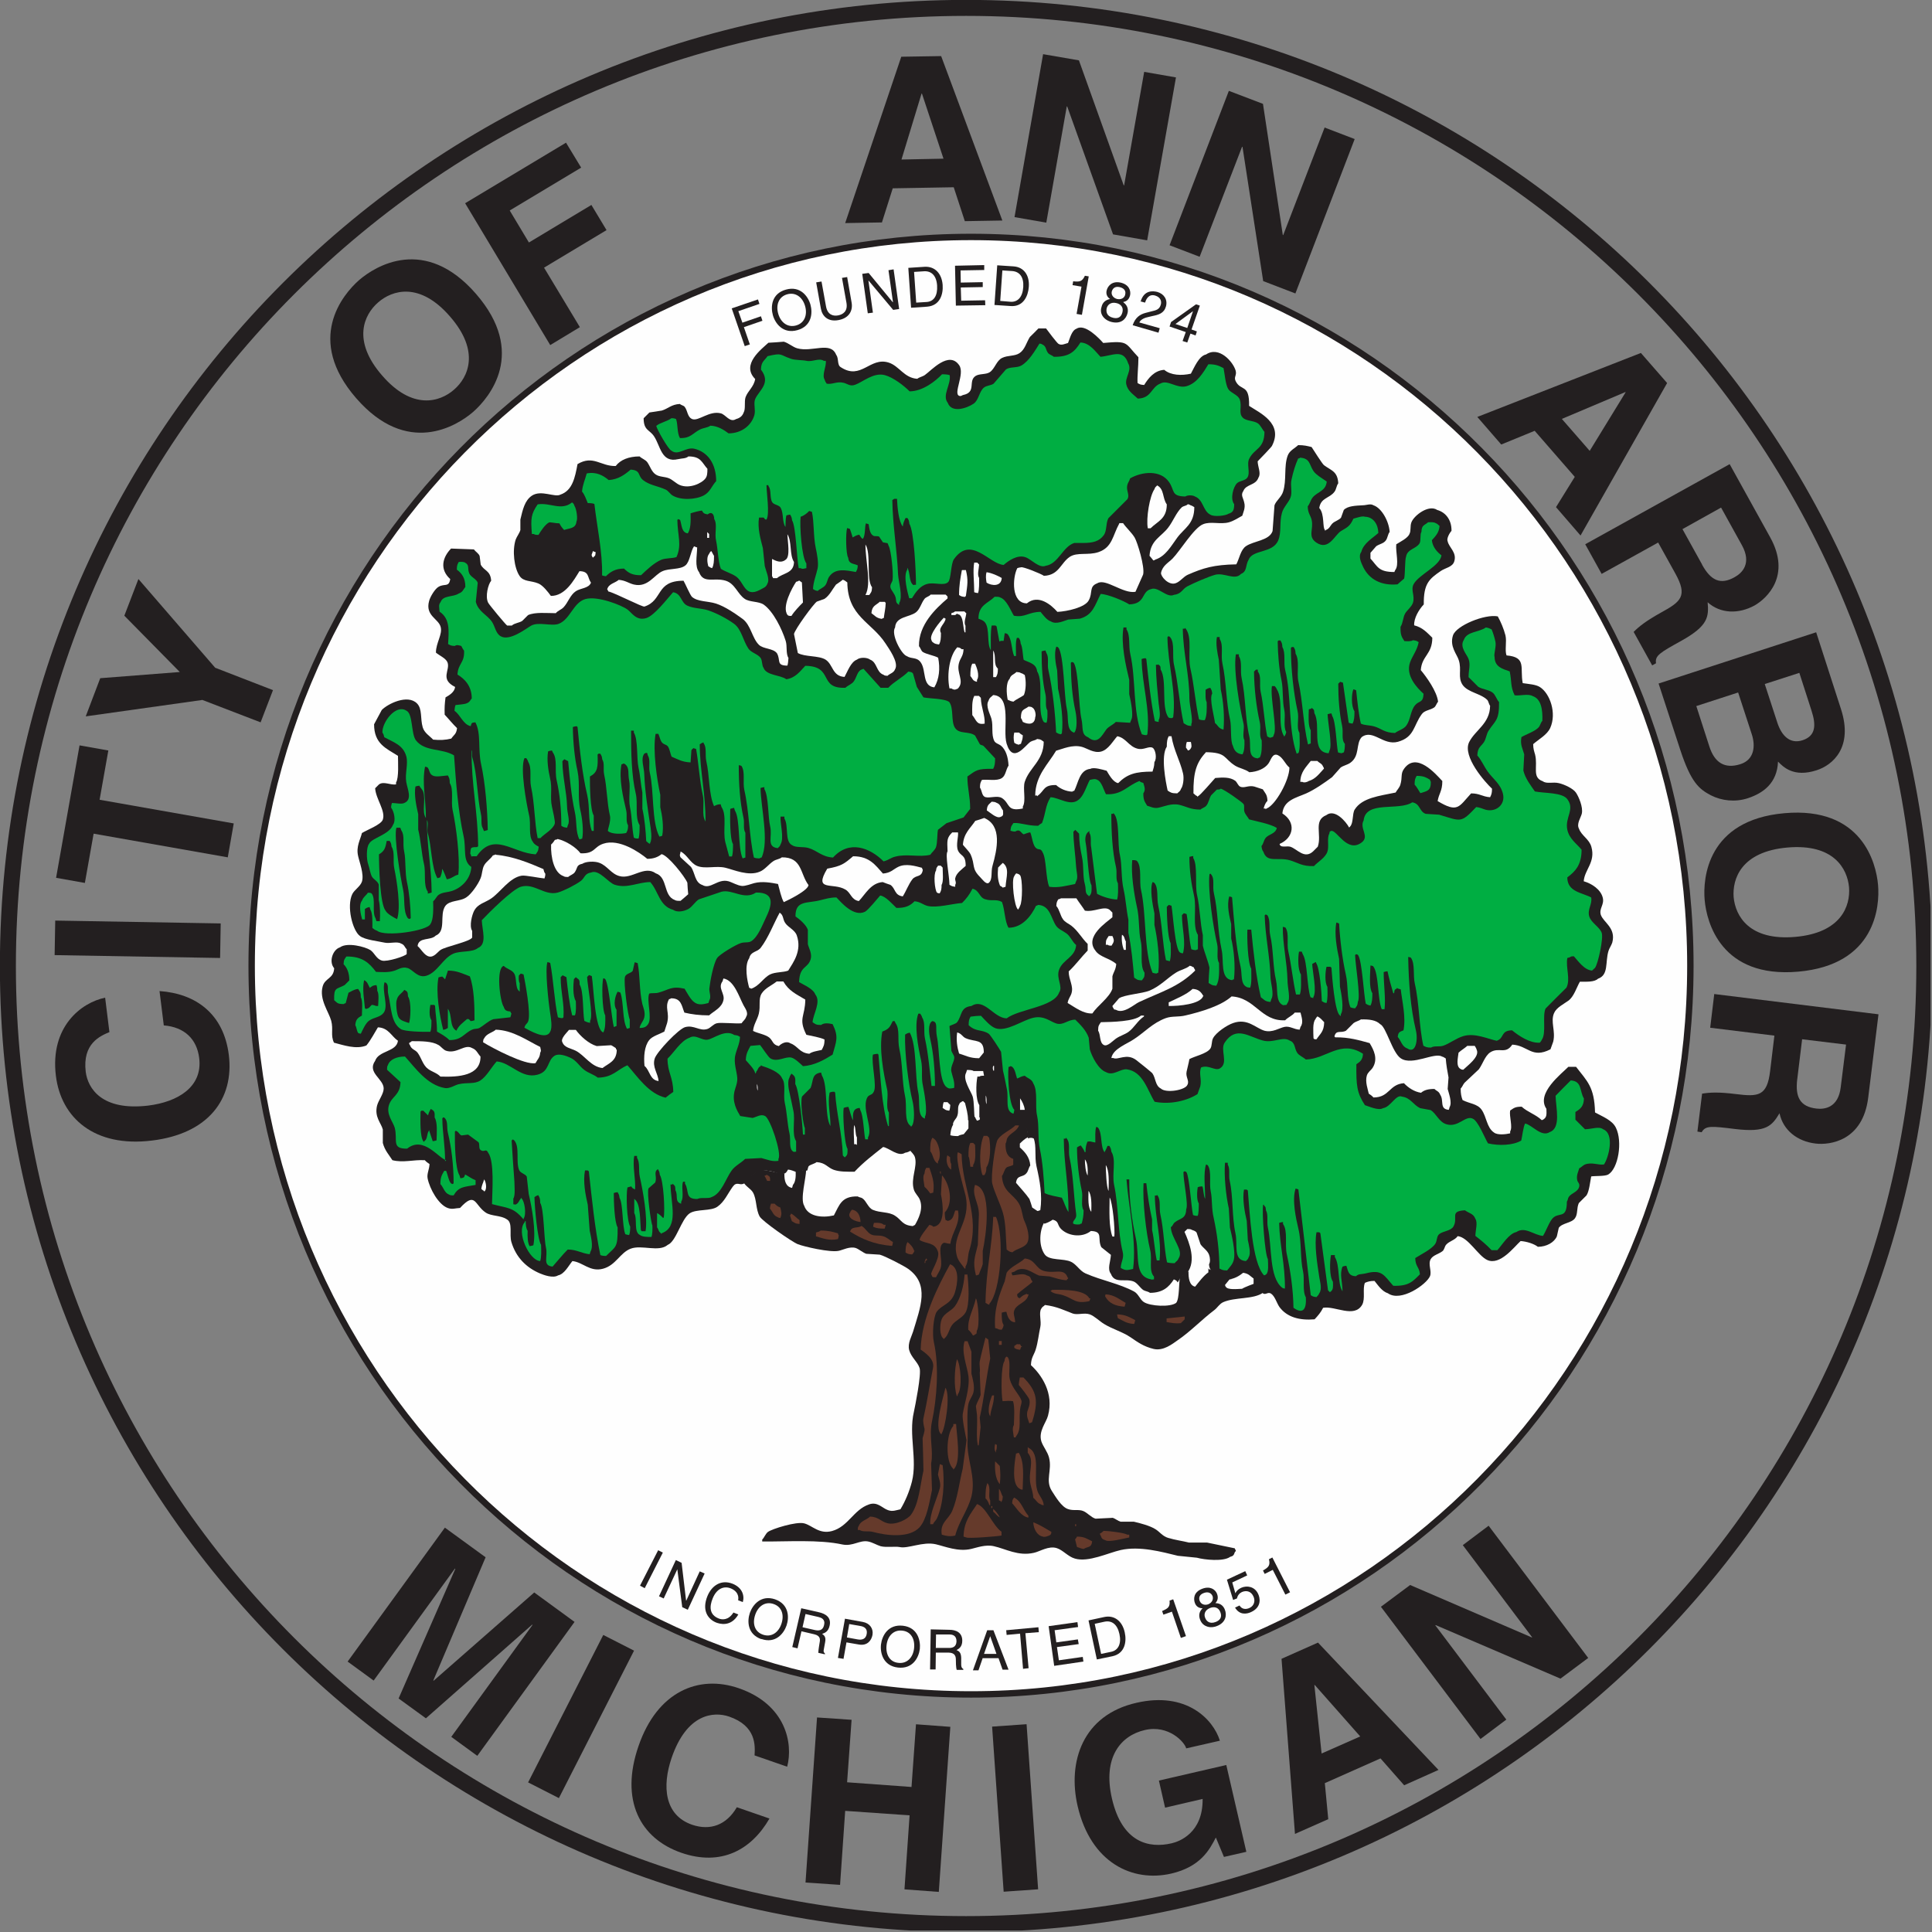 <?xml version="1.0" encoding="UTF-8"?><svg id="Layer_2" xmlns="http://www.w3.org/2000/svg" xmlns:xlink="http://www.w3.org/1999/xlink" viewBox="0 0 90.59 90.59"><rect x="0" y="0" width="90.59" height="90.59" fill="#808080" stroke="none"/><defs><style>.cls-1,.cls-2,.cls-3{fill:none;}.cls-4{clip-path:url(#clippath);}.cls-5,.cls-6{fill:#fefefe;}.cls-7,.cls-8{fill:#231f20;}.cls-9,.cls-10{fill:#653a2b;}.cls-11{clip-path:url(#clippath-1);}.cls-2{stroke-width:.75px;}.cls-2,.cls-3{stroke:#231f20;stroke-miterlimit:3.86;}.cls-10,.cls-8,.cls-6,.cls-12{fill-rule:evenodd;}.cls-12{fill:#00ae42;}.cls-3{stroke-width:.3px;}</style><clipPath id="clippath"><rect class="cls-1" width="90.52" height="90.52"/></clipPath><clipPath id="clippath-1"><rect class="cls-1" y="0" width="90.59" height="90.59"/></clipPath></defs><g id="Layer_1-2"><g><g class="cls-4"><path class="cls-2" d="m.37,45.3C.37,20.49,20.48.37,45.3.37s44.93,20.11,44.93,44.92-20.11,44.93-44.93,44.93S.37,70.11.37,45.3Z"/></g><g class="cls-11"><path class="cls-5" d="m11.8,45.28c0-18.87,15.1-34.17,33.73-34.17s33.73,15.3,33.73,34.17-15.1,34.17-33.73,34.17S11.8,64.15,11.8,45.28"/><path class="cls-3" d="m11.8,45.28c0-18.87,15.1-34.17,33.73-34.17s33.73,15.3,33.73,34.17-15.1,34.17-33.73,34.17S11.8,64.15,11.8,45.28Z"/><polygon class="cls-7" points="35.16 16.15 34.92 16.23 34.31 14.46 35.54 14.04 35.61 14.25 34.62 14.59 34.81 15.13 35.68 14.83 35.75 15.04 34.88 15.34 35.16 16.15"/><path class="cls-7" d="m36.91,13.8c-.39.11-.54.49-.42.91.12.42.45.66.84.55.39-.11.54-.49.42-.91-.12-.42-.45-.66-.84-.55m.48,1.68c-.67.19-1.04-.31-1.15-.7-.11-.39-.07-1.01.61-1.2.67-.19,1.04.31,1.15.7.11.39.07,1.01-.61,1.2"/><path class="cls-7" d="m39.72,12.98l.21,1.2c.07.38-.11.74-.62.83-.49.09-.76-.19-.82-.54l-.22-1.23.25-.04.21,1.16c.07.4.33.47.56.43.23-.04.47-.19.4-.59l-.21-1.17.25-.04"/><polygon class="cls-7" points="41.66 12.67 41.9 12.63 42.16 14.49 41.88 14.53 40.73 13.16 40.72 13.16 40.93 14.66 40.69 14.69 40.43 12.84 40.73 12.8 41.86 14.17 41.87 14.16 41.66 12.67"/><path class="cls-7" d="m42.96,14.19l.49-.03c.33-.02.52-.29.49-.77-.03-.47-.27-.69-.61-.67l-.47.03.1,1.44m-.37-1.63l.76-.05c.49-.03.81.32.85.85.03.42-.11.97-.73,1.02l-.75.05-.13-1.87Z"/><polygon class="cls-7" points="46.2 14.31 44.82 14.33 44.78 12.46 46.15 12.43 46.15 12.66 45.04 12.68 45.05 13.25 46.08 13.23 46.08 13.46 45.05 13.48 45.07 14.1 46.19 14.08 46.2 14.31"/><path class="cls-7" d="m46.9,14.11l.49.04c.33.02.56-.22.59-.69.03-.47-.17-.72-.51-.75l-.47-.03-.1,1.43m-.14-1.67l.76.05c.49.03.76.42.72.96-.03.42-.25.95-.86.9l-.75-.05.13-1.87Z"/><path class="cls-7" d="m50.72,14.76l-.24-.04.23-1.28-.42-.07.03-.18c.3.03.42.02.55-.26l.18.03-.32,1.8"/><path class="cls-7" d="m52.76,13.8c.03-.11,0-.28-.27-.34-.24-.05-.33.1-.36.21-.04.17.09.31.25.35.19.04.35-.05.38-.21m-.87.65c-.03.14-.01.37.3.44.16.04.37.03.44-.26.06-.24-.09-.39-.29-.43-.25-.06-.41.08-.45.25m.79-.28c.22.16.22.37.19.5-.07.29-.31.52-.74.42-.1-.02-.28-.09-.4-.24-.15-.19-.11-.38-.08-.47.05-.22.2-.33.4-.37-.14-.09-.2-.24-.16-.4.04-.18.23-.46.65-.37.4.09.49.38.45.59-.06.26-.23.3-.32.32"/><path class="cls-7" d="m53.48,14.15c.16-.57.6-.51.79-.46.31.09.49.36.4.68-.09.32-.34.39-.64.45l-.21.05c-.28.06-.37.19-.4.25l.96.27-.06.21-1.21-.35c.12-.36.34-.51.61-.58l.27-.07c.22-.05.38-.09.44-.32.04-.14,0-.34-.26-.42-.33-.1-.44.21-.48.33l-.22-.06"/><path class="cls-7" d="m55.11,15.19l.56.19.27-.79h0s-.82.6-.82.6Zm.71.45l-.15.42-.22-.07.15-.42-.76-.26.07-.21,1.17-.83.18.06-.39,1.12.25.09-.06.19-.25-.09Z"/><polygon class="cls-7" points="30.23 74.47 30.01 74.35 30.86 72.69 31.08 72.8 30.23 74.47"/><polygon class="cls-7" points="32.81 73.68 33.04 73.78 32.25 75.48 31.99 75.36 31.76 73.59 31.76 73.58 31.12 74.95 30.9 74.85 31.69 73.15 31.96 73.28 32.17 75.05 32.18 75.05 32.81 73.68"/><path class="cls-7" d="m34.61,75.04c.06-.33-.17-.49-.34-.56-.32-.13-.66,0-.85.46-.17.41-.15.78.28.95.15.06.45.1.69-.28l.23.09c-.36.62-.9.43-1.04.38-.39-.16-.68-.57-.41-1.24.22-.53.67-.78,1.18-.58.45.18.57.55.48.86l-.23-.09"/><path class="cls-7" d="m36.27,75.21c-.38-.13-.72.09-.86.51-.14.42-.02.8.37.93.38.13.72-.09.86-.51.14-.42.02-.8-.37-.93m-.57,1.65c-.66-.23-.67-.85-.54-1.23.13-.38.52-.86,1.18-.64.66.23.67.85.54,1.23-.13.38-.52.86-1.18.63"/><path class="cls-7" d="m37.63,76.3l.57.13c.18.04.38.04.44-.23.07-.28-.14-.35-.26-.38l-.61-.14-.14.62m-.23.99l-.25-.06.42-1.82.84.19c.3.07.58.24.49.63-.06.27-.22.34-.35.38.09.07.19.14.14.39l-.06.33c-.02.1-.02.14.05.2v.04s-.31-.07-.31-.07c0-.12.05-.4.06-.47.03-.15.05-.33-.25-.4l-.6-.14-.18.78Z"/><path class="cls-7" d="m39.72,76.78l.49.09c.22.04.39-.02.43-.26.04-.23-.1-.34-.31-.37l-.51-.09-.11.64m-.17.99l-.25-.04.33-1.84.83.15c.34.06.51.32.46.61-.05.26-.24.52-.64.45l-.58-.1-.14.78Z"/><path class="cls-7" d="m42.31,76.46c-.4-.05-.69.24-.74.68-.05.44.15.79.55.83.4.05.69-.24.74-.68.05-.44-.15-.79-.55-.83m-.21,1.73c-.69-.08-.84-.69-.79-1.09.05-.4.33-.95,1.03-.87.69.08.83.69.79,1.09-.05.4-.33.95-1.03.87"/><path class="cls-7" d="m43.87,77.27h.59c.18.01.38-.03.39-.31,0-.29-.21-.32-.33-.32h-.63s-.01.62-.01.62m-.02,1.02h-.25s.03-1.88.03-1.88l.87.02c.31,0,.61.12.61.51,0,.28-.15.38-.27.44.11.05.21.1.22.36v.34c.01.1.02.14.1.19v.04s-.31,0-.31,0c-.04-.12-.04-.4-.04-.47,0-.15-.03-.33-.33-.34h-.61s-.01.79-.01.79Z"/><path class="cls-7" d="m46.72,77.54l-.29-.82h0l-.29.83h.58Zm-.65.23l-.19.55h-.26s.67-1.88.67-1.88h.29s.71,1.85.71,1.85h-.28s-.19-.54-.19-.54h-.75Z"/><polygon class="cls-7" points="47.18 76.44 48.69 76.3 48.71 76.53 48.08 76.58 48.23 78.22 47.97 78.25 47.83 76.6 47.2 76.66 47.18 76.44"/><polygon class="cls-7" points="50.8 77.91 49.43 78.11 49.17 76.25 50.52 76.06 50.55 76.29 49.45 76.44 49.53 77.01 50.54 76.87 50.58 77.09 49.56 77.23 49.65 77.85 50.77 77.69 50.8 77.91"/><path class="cls-7" d="m51.63,77.55l.48-.1c.32-.07.48-.37.38-.83-.1-.46-.36-.65-.7-.58l-.46.1.3,1.41m-.59-1.57l.74-.16c.48-.1.85.2.96.73.09.41.02.98-.58,1.11l-.73.15-.39-1.83Z"/><path class="cls-7" d="m55.6,76.72l-.23.08-.42-1.23-.4.14-.06-.17c.27-.12.38-.18.35-.49l.17-.06.6,1.73"/><path class="cls-7" d="m56.51,75.86c.05.14.2.31.5.19.15-.06.32-.19.21-.46-.09-.23-.29-.27-.49-.19-.24.1-.29.3-.22.46m.34-1.03c-.04-.1-.17-.23-.42-.13-.23.09-.22.27-.17.38.07.16.25.2.4.14.18-.08.25-.24.19-.4m.14.35c.27,0,.39.17.44.3.11.27.04.61-.36.77-.09.04-.28.09-.46.03-.23-.07-.31-.25-.34-.33-.08-.21-.03-.39.12-.53-.17,0-.3-.08-.36-.24-.07-.18-.08-.51.33-.67.38-.15.62.03.7.22.1.24-.01.38-.07.45"/><path class="cls-7" d="m57.93,74.7c.04-.09.12-.18.27-.25.27-.12.63-.06.79.28.09.18.19.62-.33.86-.22.1-.54.14-.75-.21l.21-.1c.11.18.3.2.48.11.21-.1.27-.34.17-.54-.11-.24-.33-.29-.54-.2-.12.06-.2.16-.23.3l-.18.07-.29-.95.86-.4.09.2-.7.33.14.49"/><path class="cls-7" d="m60.49,74.66l-.22.11-.59-1.16-.38.19-.08-.16c.26-.15.35-.24.28-.53l.16-.08.83,1.63"/><path class="cls-7" d="m5.14,48.39c-.45.19-1.28.54-1.12,1.87.1.77.75,1.84,2.93,1.58,1.38-.17,2.56-.87,2.39-2.23-.11-.89-.69-1.45-1.66-1.53l-.2-1.61c1.71.12,3.01,1.07,3.25,3,.25,2.05-.95,3.69-3.61,4.01-2.69.33-4.26-1.06-4.5-3.04-.28-2.3,1.19-3.43,2.31-3.66l.2,1.61"/><rect class="cls-7" x="5.65" y="40.16" width="1.62" height="7.76" transform="translate(-37.69 49.74) rotate(-89.01)"/><polygon class="cls-7" points="10.96 38.61 10.68 40.2 4.39 39.09 3.98 41.4 2.63 41.16 3.73 34.95 5.08 35.19 4.67 37.5 10.96 38.61"/><polygon class="cls-7" points="12.8 32.36 12.22 33.87 9.49 32.82 4.02 33.59 4.7 31.8 8.43 31.51 5.83 28.87 6.49 27.15 10.09 31.31 12.8 32.36"/><path class="cls-7" d="m21.29,18.27c.66-.57,1.24-1.79-.19-3.43-1.42-1.64-2.71-1.24-3.37-.66-.66.57-1.24,1.79.19,3.43,1.42,1.64,2.71,1.24,3.37.66m-4.46-5.13c.77-.67,3.1-2.11,5.49.64,2.39,2.75.64,4.85-.13,5.53-.77.67-3.1,2.11-5.49-.64-2.39-2.75-.64-4.85.13-5.53"/><polygon class="cls-7" points="27.19 15.34 25.8 16.18 21.81 9.53 26.54 6.69 27.25 7.86 23.9 9.87 24.8 11.37 27.73 9.61 28.44 10.79 25.51 12.55 27.19 15.34"/><path class="cls-7" d="m42.26,7.48l1.98-.04-1.01-3.05h-.02l-.94,3.09Zm-.92,2.95l-1.71.03,2.63-7.8,1.87-.03,2.87,7.71-1.76.03-.52-1.59-2.86.05-.51,1.61Z"/><polygon class="cls-7" points="53.65 3.37 55.14 3.63 53.79 11.27 52.19 10.99 50.04 4.99 50.02 4.99 49.06 10.44 47.57 10.18 48.91 2.54 50.59 2.83 52.69 8.69 52.71 8.69 53.65 3.37"/><polygon class="cls-7" points="62.11 5.98 63.52 6.52 60.74 13.76 59.23 13.18 58.26 6.89 58.24 6.88 56.25 12.04 54.84 11.5 57.62 4.26 59.22 4.87 60.15 11.02 60.17 11.02 62.11 5.98"/><path class="cls-7" d="m73.24,19.65l1.3,1.49,1.68-2.74v-.02s-2.98,1.26-2.98,1.26Zm-2.85,1.19l-1.12-1.29,7.67-3,1.23,1.41-4.06,7.15-1.15-1.33.88-1.42-1.88-2.16-1.56.64Z"/><path class="cls-7" d="m79.81,26.48c.41.74.86.96,1.53.58.36-.2.8-.65.34-1.49l-.98-1.77-1.81,1.01.92,1.66m1.29-4.71l1.9,3.43c1,1.8-.15,2.87-.73,3.2-.75.41-1.6.39-2.2-.15.06.69.02,1.11-1.24,1.81-.99.55-1.24.69-1.18,1.05l-.18.1-.87-1.57c.27-.27.59-.52,1.29-.91.93-.51,1.25-.77.67-1.82l-.81-1.46-2.65,1.47-.77-1.39,6.78-3.76Z"/><path class="cls-7" d="m82.75,32.08l.59,1.81c.2.61.59,1.01,1.18.82.61-.2.65-.69.42-1.39l-.57-1.77-1.61.52m-3.22,1.04l.61,1.89c.24.75.71,1.07,1.46.83.65-.21.71-.85.53-1.4l-.64-1.96-1.97.64Zm5.62-3.46l1.16,3.59c.59,1.81-.39,2.64-1.15,2.88-1.06.34-1.55-.15-1.8-.41-.04,1.01-.69,1.48-1.42,1.72-.59.19-1.22.12-1.73-.14-.55-.29-.93-.6-1.43-2.12l-1.02-3.12,7.38-2.4Z"/><path class="cls-7" d="m81.29,42.07c.08.87.72,2.05,2.89,1.86,2.16-.19,2.59-1.46,2.52-2.33-.08-.87-.72-2.05-2.89-1.86-2.16.19-2.59,1.46-2.52,2.34m6.77-.59c.09,1.02-.12,3.75-3.74,4.07-3.63.32-4.3-2.33-4.39-3.36-.09-1.02.12-3.75,3.74-4.07,3.63-.32,4.3,2.33,4.39,3.36"/><path class="cls-7" d="m84.27,50.61c-.1.84.14,1.28.9,1.37.41.05,1.03-.06,1.14-1l.25-2-2.06-.25-.23,1.89m3.81-3.05l-.48,3.89c-.25,2.05-1.81,2.24-2.47,2.16-.85-.1-1.52-.62-1.69-1.42-.36.6-.63.91-2.07.74-1.13-.14-1.4-.17-1.58.15l-.2-.03.22-1.78c.38-.06.78-.08,1.58.02,1.05.13,1.47.11,1.61-1.08l.2-1.66-3.01-.37.19-1.58,7.7.95Z"/><polygon class="cls-7" points="22.38 82.33 21.16 81.44 24.97 76.19 24.95 76.18 19.97 80.57 18.69 79.64 21.35 73.56 21.33 73.55 17.52 78.8 16.3 77.91 20.86 71.63 22.77 73.02 20.32 78.79 20.33 78.81 25.05 74.67 26.94 76.05 22.38 82.33"/><rect class="cls-7" x="23.37" y="79.68" width="7.76" height="1.62" transform="translate(-56.84 68.21) rotate(-62.99)"/><path class="cls-7" d="m35.38,82.32c.03-.48.08-1.39-1.19-1.83-.73-.25-1.99-.14-2.7,1.94-.45,1.32-.34,2.68.96,3.13.85.29,1.61.02,2.1-.82l1.53.53c-.86,1.49-2.28,2.24-4.12,1.61-1.95-.67-2.9-2.47-2.02-5.01.88-2.56,2.82-3.36,4.7-2.71,2.2.76,2.56,2.57,2.27,3.68l-1.53-.53"/><polygon class="cls-7" points="39.63 84.91 39.39 88.38 37.77 88.27 38.31 80.53 39.93 80.64 39.72 83.57 42.74 83.79 42.95 80.85 44.56 80.97 44.02 88.71 42.41 88.59 42.65 85.12 39.63 84.91"/><rect class="cls-7" x="46.78" y="80.9" width="1.62" height="7.76" transform="translate(-5.79 3.52) rotate(-4)"/><path class="cls-7" d="m54.34,83.49l3.16-.73.94,4.07-1.05.24-.38-.91c-.29.56-.71,1.37-2.09,1.69-1.82.42-3.77-.5-4.39-3.16-.48-2.06.22-4.28,2.77-4.85,2.32-.53,3.58.76,3.9,1.78l-1.58.36c-.07-.29-.82-1.12-1.94-.86-1.13.26-1.99,1.28-1.54,3.22.48,2.06,1.73,2.34,2.8,2.09.35-.08,1.47-.48,1.45-2.08l-1.76.41-.29-1.27"/><path class="cls-7" d="m61.97,82.22l1.81-.8-2.13-2.41h-.02s.34,3.22.34,3.22Zm.31,3.08l-1.56.69-.63-8.21,1.71-.76,5.65,5.97-1.61.72-1.11-1.26-2.61,1.16.16,1.68Z"/><polygon class="cls-7" points="68.59 72.45 69.8 71.54 74.47 77.74 73.17 78.71 67.32 76.2 67.3 76.21 70.63 80.63 69.42 81.54 64.75 75.34 66.12 74.32 71.83 76.78 71.84 76.77 68.59 72.45"/><path class="cls-8" d="m56.63,59.49c.08.01,1.04.44,1.12.49h-.09c-.07.09-.15.18-.22.27.03.08,0,.04.04.09.09.15.53.1.76.09.1-.07.57-.25.67-.27.11.17.28.24.36.45h-.04c-.46.33-1.32.2-1.88.45-.17.08-.27.26-.4.36-.61.46-1.12,1.01-1.74,1.43-.23.16-.66.51-1.12.4-.46-.11-.75-.32-1.07-.54-.4-.27-.84-.38-1.25-.63-.2-.12-.45-.37-.67-.45-.26-.09-.57.04-.8-.04-.4-.15-.74-.33-1.3-.4-.08.08-.12.07-.18.18-.12.2.02.58-.04.85-.07.31-.11.73-.22,1.07-.08.25-.21.36-.22.72.49.45,1.09,1.31.8,2.37-.08.32-.46.73-.31,1.21.08.24.29.48.36.76.15.6-.19,1.06.13,1.56.17.26.45.75.76.85.25.09.49,0,.71.09.2.08.37.3.58.36.27-.01.54-.03.81-.04.1.03.25.15.36.18h.62c.3.07.77.19,1.03.36.19.12.32.32.58.4.33.1.71.15.98.22h.85c.43.09.86.18,1.3.27.03.08,0,.04.05.09-.03.08,0,.04-.05.09-.05.15-.08.18-.22.22-.31.23-1.2.14-1.56.04-.3-.03-.6-.06-.89-.09-.74-.18-1.78-.47-2.68-.27-.58.13-1.52.59-2.15.4-.32-.09-.56-.4-.85-.49-.38-.12-.79.16-1.07.22-.74.17-1.33-.19-1.88-.31-.39-.09-.8.07-1.07.13-.61.14-1.22-.12-1.65-.22-.61-.14-1.3.22-1.7.13-.21-.04-.63.03-.89-.04-.17-.05-.38-.18-.58-.22-.4-.08-.72.24-1.21.14-1.1-.24-2.59-.13-3.76-.14v-.09c.1-.1.16-.28.27-.36.19-.14,1.33-.5,1.7-.4.38.1.7.52,1.3.36.77-.21,1.01-1,1.74-1.25.4-.14.62.18.89.27.22.08.38,0,.58-.04.22-.36.42-.83.54-1.3.26-1.04-.16-2.2.09-3.26.06-.28.36-1.77.27-2.06-.09-.29-.4-.51-.49-.85-.08-.31.12-.65.18-.85.35-1.16.79-2.22-.22-2.95-.21-.15-1.1-.61-1.34-.67-.21-.01-.42-.03-.63-.04-.15-.05-.35-.22-.49-.27-.28-.09-.61.09-.8.13-.41.09-1.64-.2-1.92-.31-.28-.11-1.67-1.08-1.79-1.3-.19-.35-.13-.79-.31-1.12-.1-.18-.35-.29-.45-.49.24-.19.48-.39.71-.58.49,0,.76.15,1.21.18-.01.34.07.62.36.67.01-.04.03-.09.04-.14.12-.13.14-.38.13-.63.16-.03.33-.06.49-.09,0,.4-.29,1.38-.09,1.7.17.5.82.58,1.39.45.26-.48.35-.91,1.12-.89.06.05.15.04.22.09.19.13.26.44.49.54.36.15.73.08,1.03.27.31.19.34.46.85.49.05-.04.01-.02.09-.05.15-.26.42-.76.22-1.21-.06-.14-.22-.28-.27-.45-.16-.53.18-1.07.05-1.52-.04-.14-.22-.29-.22-.31.38-.57,1.11-1.22,2.01-1.25v.04c-.08.12-.12.32-.13.49.09.03.21.04.36.04.07-.05.18-.07.27-.09.07-.09.15-.18.22-.27v-.45c.14-.02.21-.05.31-.09.03.1.05.1.09.18.04-.01.09-.03.13-.05,0-.12.02-.15.04-.22.73-.06,1.49.12,2.06.36.09.19.16.41.18.67-.18.09-.27.19-.4.31v.18c.23.21.46.45.49.85-.08.1-.09.26-.18.36-.18.22-.44.06-.49.45.2.24.46.51.63.76.05.13.09.27.13.4.09.06.18.12.27.18.13.18.14.36.31.49-.23.37-.3,1.08,0,1.52.22.32.9.18,1.25.36.26.13.4.42.67.54.78.34,1.57.47,2.28.85.2.11.27.37.45.49.3.2,1.25.25,1.52.04.16-.19.12-.96.18-1.21.13-.09.27-.18.4-.27-.01.31.04.67.31.72.17-.21.39-.51.62-.67v-.18"/><path class="cls-10" d="m47.6,52.78c-.22.22-.73.42-.85.72-.09.24-.31,1.68-.22,2.01.11.43.35.88.49,1.34.15.49.14,1.21.18,1.74.11.07.1.1.27.13.19-.17.51-.2.67-.4.19-.25.02-.8-.09-1.03-.12-.24-.12-.6-.27-.85-.28-.48-.75-.53-.8-1.3.09-.11.11-.31.22-.4.07-.05.27-.07.31-.13v-.27c-.28-.09-.37-.34-.36-.72.06-.08.03-.17.09-.27.13-.23.44-.29.54-.58h-.18"/><path class="cls-10" d="m46.12,53.27c-.2.45-.21,1.43-.05,1.83h.09c.06-.11.09-.16.09-.36.2-.27.21-1,.13-1.39-.03-.03-.06-.06-.09-.09h-.18"/><path class="cls-10" d="m43.71,53.36c-.08.15-.1.36-.09.62.15.18.13.47.36.58v-.09c.21-.31,0-.96-.18-1.07-.05-.04-.01-.02-.09-.05"/><path class="cls-10" d="m45.5,53.59c-.08.15-.09.36-.09.63.06.09.07.38.09.49h.13v-.09c.14-.18.1-.63.09-.94-.03-.03-.06-.06-.09-.09h-.13"/><path class="cls-10" d="m44.91,54.03c-.12.35.26,1.61.36,2.01.29,1.29-.69,1.82-.4,2.86.06.23.24.4.36.58h.04v-.09c.13-.19.1-.52.18-.76.52-1.64-.34-2.9-.36-4.51-.08-.04-.08-.06-.18-.09"/><path class="cls-10" d="m44.42,54.17c-.09.23,0,.58.18.67v-.27c-.05-.07-.05-.18-.05-.31-.04-.03-.09-.06-.13-.09"/><path class="cls-10" d="m43.44,54.75c-.06.1-.07.1-.09.27-.11.16-.02.43,0,.63.1.08.2.21.27.31.05-.01.09-.03.14-.04.07-.5-.06-.79-.18-1.16h-.13"/><path class="cls-10" d="m44.07,54.93c.02.09.01.09.04.13v-.13h-.04"/><path class="cls-10" d="m36.11,55.37c0-.18,0-.2-.13-.27-.04-.01-.02-.03-.05,0-.03.01-.06.03-.09.04.01.01.03.03.04.05.03.06.06.12.09.18h.13"/><path class="cls-10" d="m44.56,58.32c.09-.59.48-.92.36-1.56h-.13c-.09.22-.08.44-.36.49-.05-.04-.01-.02-.09-.04-.03-.09-.04-.21-.04-.36.43-.45.22-1.36-.13-1.74-.02.3-.03.6-.05.89.1.48.22,1.46-.36,1.52-.06-.06-.08-.06-.18-.09-.09.12-.51.63-.45.72.33.19.7.09.85.54.11.32-.39,1.01-.31,1.07.06.15.04.12.22.13.06-.14.18-.29.22-.45.1-.37-.17-1,.13-1.16.05-.03.15.03.31.04"/><path class="cls-10" d="m45.72,55.55c-.17.5.18.83.18,1.39-.02.48-.03.96-.05,1.43-.14.59-.25.78-.09,1.43h.05s.01-.01.09-.04c.05-.17.14-.32.18-.49v-.62c.16-.73.46-2.92-.36-3.09"/><path class="cls-10" d="m36.15,56.45c-.03.07-.04.11-.05.22.13.14.15.32.36.4.05.03.04.03.13.04.08-.2.05-.26,0-.49-.12-.04-.19-.1-.27-.18h-.18"/><path class="cls-10" d="m40.35,57.3c-.01-.3-.13-.54-.4-.58-.05.07-.05.04-.09.13-.17.27.26.43.49.45"/><path class="cls-10" d="m37.49,57.39v-.18c-.15-.1-.23-.22-.4-.31-.03.08,0,.04-.05.09.03.09.06.18.09.27.13.07.15.12.36.13"/><path class="cls-10" d="m46.57,57.07c-.05,1.41-.34,2.48-.36,4.02.08.04.08.06.18.09v-.05c.53-.56.72-3.16.31-4.07h-.13"/><path class="cls-10" d="m40.98,57.34c-.02.07-.03.08-.04.18.14.07.29.09.54.09.02-.07.03-.08.05-.18h-.09c-.1-.09-.24-.1-.45-.09"/><path class="cls-10" d="m40.4,57.48c-.19.13-.47,0-.54.27.55.34,1.1.6,1.97.67.02-.07.03-.08.04-.18-.14-.08-.28-.22-.45-.27-.22-.07-.4,0-.58-.09-.18-.09-.26-.3-.45-.4"/><path class="cls-10" d="m38.48,57.7c-.06.05-.13.07-.22.09v.18c.32.09.61.22,1.03.13.02-.07.03-.08.04-.18-.04-.05-.02-.01-.04-.09-.25-.07-.43-.13-.8-.13"/><path class="cls-10" d="m42.55,58.24c-.07.13-.09.26-.09.49.11.06.13.08.31.09.05-.07.05-.04.09-.13.01-.04.04-.02,0-.05-.05-.16-.19-.32-.31-.4"/><path class="cls-10" d="m43.44,59c-.06.09-.07.06-.09.22h.04v-.09c.11-.07.09-.03.05-.13"/><path class="cls-10" d="m47.6,61.99c-.01-.28-.14-.41,0-.63.17-.26.55-.29.63-.67h-.09v-.04s-.03.03-.05.04c-.12.04-.19.1-.27.18-.08-.03-.04,0-.09-.04-.03-.05-.03-.04-.04-.14.22-.2.49-.38.72-.58-.03-.08,0-.04-.05-.09-.05-.15-.08-.18-.22-.22-.16-.11-.45-.01-.67,0-.02-.04-.03-.09-.04-.13.04-.01.09-.03.13-.04.44-.33.84.06,1.16.18.16.01.33.03.49.04.28.07.47.16.8.18.04-.08.12-.08.05-.13-.17-.47-.61-.16-1.12-.31-.38-.11-.4-.54-.89-.58-.25.24-.67.38-.85.67-.03.13-.06.27-.09.4-.26.65-.51,1.29-.45,2.19.04.01.09.03.13.04.05.04.08.03.18.04.05-.09.06-.08.09-.22-.09-.13-.09-.36-.09-.58.07-.02.11-.04.22-.04.05.22.13.47.4.49"/><path class="cls-10" d="m44.56,59.26c-.56,1.01-1.36,2.57-1.39,4.02.2.15.66.44.58.85-.14.71-.29,1.66-.45,2.37-.04.16.03.4.05.49.02.12-.07.35-.09.45.02.51.03,1.01.04,1.52-.16.7-.21,1.55-.58,2.06-.14.2-.71.51-1.12.4-.3-.08-.4-.29-.8-.31-.18.17-.44.19-.54.45-.04.05-.03.07-.04.18h.09c.16.11.4.03.62.09.66.18,1.72.3,2.19-.22.34-.38.46-1.18.58-1.74-.01-.42-.03-.83-.04-1.25.12-.59-.11-1.26.04-1.97.23-1.07.34-2.59.09-3.71-.09-.39-.02-1.2.13-1.43.23-.33.67-.35.85-.89.15-.47.22-1.18-.22-1.34"/><path class="cls-10" d="m45.23,59.76c-.04.54-.19,1.12-.45,1.48-.17.24-.51.32-.63.63-.09.24-.1.78.09.89v.04s.03-.03.04-.04c.19-.15.21-.42.36-.63.16-.22.48-.33.63-.58.22-.38.14-1.38.09-1.79h-.13"/><path class="cls-10" d="m49.34,60.47c-.04.07-.13.03-.05.09.16.13.36.1.58.18.5.17.54.41,1.21.27.02-.04.03-.09.05-.13h-.05c-.21-.4-1.11-.41-1.74-.4"/><path class="cls-10" d="m51.84,60.69c-.02.1-.04.05,0,.13.17.29.46.42.89.45.02-.07.03-.08.05-.18-.29-.16-.53-.38-.94-.4"/><path class="cls-10" d="m45.76,60.87c-.12.56-.39.92-.36,1.48.09.07.16.17.22.27.08-.03.04,0,.09-.04.11-.07.07-.02.09-.18.16-.23.06-1.39-.04-1.52"/><path class="cls-10" d="m52.38,61.63c.01.1.02.11.04.18.25.12.4.25.76.27.02-.07.03-.08.05-.18-.27-.13-.43-.26-.85-.27"/><path class="cls-10" d="m54.7,61.81v.18c.26.04.4.08.67.05.06-.06.12-.12.18-.18v-.13c-.28.03-.57.06-.85.09"/><path class="cls-10" d="m46.21,62.71c-.08.34-.2.77-.27,1.12-.03.17.03.38,0,.54.01.34.03.68.04,1.03-.04.16-.18.36-.22.54.02.14.03.27.05.4.03.51-.05.99.04,1.43h.04c.03-.28.06-.57.09-.85-.01-.15-.03-.3-.04-.45.2-.88.31-1.93.49-2.77-.03-.3-.06-.6-.09-.89-.04-.03-.09-.06-.13-.09"/><path class="cls-10" d="m45.23,62.88c-.17.53.12,1.17.18,1.65.07.56-.2,1.31-.27,1.79-.03.21.13.97.18,1.21-.06.45-.12.89-.18,1.34-.16.64-.24,1.38-.49,1.97-.17.4-.59.56-.49,1.12.21.06.38.1.63.04.17-.66.59-1.18.76-1.83.23-.93-.24-1.74-.18-2.64.02-.36-.06-1.36.05-1.74.04-.15.18-.34.22-.49.08-.29-.04-.68-.09-.89v-1.03c-.06-.17-.12-.33-.18-.49h-.13"/><rect class="cls-9" x="46.84" y="62.88" width=".13" height=".18"/><path class="cls-10" d="m47.69,63.02s-.08.06-.13.09v.09c.1.06.1.07.27.09.02-.04.03-.09.05-.13h.05s-.03-.03-.05-.04c-.02-.03-.03-.06-.05-.09h-.13"/><path class="cls-10" d="m47.19,63.6c-.06.09-.07.06-.09.22-.17.22-.16,1.54-.09,1.88.23-.01.3-.03.49,0,.09.28.05.77.04,1.12-.1.15-.02.39,0,.58h.09v-.04c.3-.35.11-.8.22-1.39,0-.04.08-.2.04-.31-.1-.28-.42-.55-.54-.98-.08-.3.06-.79-.09-1.03-.05-.04-.01-.02-.09-.04"/><path class="cls-10" d="m44.87,63.73c-.11.43-.16,1.31,0,1.74.04-.04.02-.01.04-.09.22-.27.14-1.4-.04-1.65"/><path class="cls-10" d="m47.82,64.58c-.02.12-.04.2-.05.36.1.11.45.56.49.67.07.22-.06.46-.09.58-.05.24.05.39.09.54h.04s.01-.02.09-.04c.32-1,.24-1.45-.4-2.1h-.18"/><path class="cls-10" d="m44.33,65.07c-.05.28-.59,1.94-.18,2.19v-.04c.17-.23.43-1.81.18-2.15"/><path class="cls-10" d="m46.52,65.43c-.08.18-.26.73-.09.98.03-.36.17-.54.18-.98h-.09"/><path class="cls-10" d="m44.83,66.77h-.13v.09c-.34.36-.38,1.7,0,2.01v.04s.03-.03.04-.04c.33-.37.12-1.58.09-2.1"/><path class="cls-10" d="m46.66,67.71c-.03.15-.05.27.04.4v-.09c.04-.06.04-.15.04-.27-.03-.01-.06-.03-.09-.05"/><path class="cls-10" d="m48.94,70.57c-.03-.3-.24-.44-.31-.71-.18-.64.18-1.69-.4-1.97-.01-.01-.03-.03-.04-.04v.27c.34.38,0,.9.13,1.48.04.19.12.39.13.63.14.11.17.24.36.31.05.03.04.03.13.04"/><path class="cls-10" d="m47.95,69.86c.02-.67.09-1.29-.18-1.74-.05.01-.09.03-.13.04-.07.44-.23,1.45.18,1.65.05.03.04.03.13.04"/><path class="cls-10" d="m46.66,68.52c-.02.37,0,.82.22,1.07.04-.36.03-.49,0-.85-.07-.08-.15-.15-.22-.22"/><path class="cls-10" d="m44.07,68.65c-.03.16-.06.33-.09.49.03.16.15.41.09.63-.14.53-.49,1.21-.45,1.7h.13c.05-.13.13-.16.18-.27.31-.68.37-1.69.27-2.5-.04-.01-.09-.03-.13-.05"/><path class="cls-10" d="m46.3,69.54c-.08.18-.09.42-.09.72.09.07.14.19.18.31h.04v-.22c-.12-.22.06-.59-.13-.81"/><path class="cls-10" d="m46.84,69.81v.54s.06.03.09.04v.05s.03-.03.04-.05c.04-.06.04-.11.05-.22-.08-.12-.08-.26-.18-.36"/><path class="cls-10" d="m47.55,70.22c-.07.1-.08.09-.09.27.21.22.41.61.76.67v-.09c-.26-.28-.31-.67-.67-.85"/><path class="cls-10" d="m45.81,70.53c-.29.45-.61.78-.63,1.52.04.01.09.03.13.04.08.06,1.48-.05,1.65-.09v-.18c-.41-.28-.72-1.17-1.16-1.3"/><rect class="cls-9" x="46.48" y="70.62" width=".05" height=".09"/><path class="cls-10" d="m46.57,70.75v.13c.12.09.16.19.31.27-.08-.15-.19-.3-.31-.4"/><path class="cls-10" d="m48.45,71.38c.01.3.17.62.45.67.06.04.27-.02.36-.09.03-.05.03-.04.04-.13-.28-.16-.51-.32-.85-.45"/><rect class="cls-9" x="50.41" y="71.47" width=".05" height=".09"/><path class="cls-10" d="m51.75,71.78c-.05.05-.11.1-.18.13.03.08,0,.04.04.09.05.15.08.17.22.22.17.11.85-.08,1.12-.13v-.13h-.09c-.14-.09-.89-.18-1.12-.18"/><path class="cls-10" d="m50.5,72.05c-.03.06-.05.09-.09.13.03.12.06.24.09.36.13.03.16.07.31.09.2-.13.37-.04.4-.36-.24-.11-.35-.22-.71-.22"/><path class="cls-8" d="m58.78,60.22v-.27c-.17-.12-.22-.23-.49-.27-.17.14-.43.3-.71.31-.31-.21-.88-.21-.89-.71.07-.11.05-.32,0-.45-.08-.21-.29-.32-.4-.49-.06-.18-.12-.36-.18-.54-.04-.07-.13-.1-.22-.13-.06-.04-.11-.04-.22-.04-.04.04-.09.09-.13.13.23.52.56,1.35.13,1.92-.08.08-.17.1-.27.18-.08.06-.11.19-.18.27-.06-.09-.06-.09-.18-.14-.23.36-.52.63-1.12.63-.09-.07-.21-.07-.31-.13-.15-.1-.28-.33-.45-.4-.4-.16-.89.12-1.07-.36-.18-.23-.02-.56,0-.89-.15-.12-.3-.24-.45-.36-.2-.4.11-.74-.49-.76-.44.35-1.13.22-1.43-.13-.15-.18-.07-.33-.36-.4-.08.07-.38.21-.4.18-.16-.12-.3-.36-.36-.58.1-.01.11-.02.18-.05.1-.7-.02-1.36-.18-2.06-.1-.46.01-.93-.13-1.3-.11-.04-.15-.04-.27,0,0-.25-.07-.55-.22-.67-.37-.29-1.54-.5-2.06-.31v-.58c-.18-.27-.16-.99-.09-1.34h.09c.06-.04.11-.04.22-.04-.01-.07-.03-.15-.04-.22h-.45c-.07-.05-.18-.05-.31-.05-.01.05-.03.09-.04.13-.18.31.24.89.31,1.12.07.24.06.8.09,1.03-.01.01-.03.03-.04.04-.09.01-.18.03-.27.04,0-.31-.08-.55-.14-.81-.03-.03-.06-.06-.09-.09-.08.03-.04,0-.09.05-.11.06-.03-.02-.09.09-.1.15-.02.33-.09.54-.05.17-.19.22-.22.45-.68.02-1.16.36-1.52.71-.21.21-.35.53-.71.58-.32.21-.74-.22-1.03-.27-.48.38-.93.72-1.34,1.16-.37,0-.69.01-.98-.09-.3-.11-.37-.33-.8-.36-.1.08-.25.1-.36.18-.05.04-.05.19-.09.22h-.22c-.25.18-.36-.02-.67-.05-.09.16-.13.22-.4.22-.15-.11-.79-.26-.98-.13-.29.1-.53.51-.72.58-.18.07-.31-.12-.49.13-.24.33-.39.71-.72.94-.31.22-.98.1-1.3.31-.4.27-.63,1.32-1.03,1.48-.42.36-1.22-.02-1.74.18-.5.19-.69.78-1.3.94-.61.16-.94-.31-1.43-.36-.17.2-.37.61-.67.67-.24.15-.68-.02-.85-.09-.66-.28-1.13-.77-1.34-1.47-.11-.37.08-.91-.22-1.07-.28-.19-.72-.14-.98-.31-.54-.36-.47-1.02-1.21-.22-.23.01-.36.08-.58,0-.43-.16-.84-.89-.94-1.39-.04-.22.08-.41.09-.67-.08-.05-.16-.11-.22-.18-.55-.03-1,.13-1.52,0-.16-.25-.36-.46-.45-.81v-.63c-.08-.31-.4-.58-.27-1.12.07-.26.31-.55.31-.8,0-.46-.79-.74-.4-1.3.17-.49,1-.41,1.07-.94-.31-.21-.44-.61-.94-.63-.16.26-.34.61-.54.85-.48.2-1.09-.02-1.52-.13-.17-.36-.02-.61-.13-1.03-.12-.43-.57-1-.4-1.61.11-.4.51-.35.54-.85-.27-.31-.06-.88.27-.98.34-.25,1.18-.03,1.43.13.19.13.28.42.54.49.24.07,1.11-.21,1.16-.31v-.22c-.11-.11-.1-.21-.27-.27-.18-.11-.52.01-.76-.04-.31-.07-.92-.13-1.16-.31-.35-.25-.64-1.4-.36-1.97.1-.2.37-.35.45-.58.11-.35-.12-.92-.18-1.21-.1-.44.11-.77.18-1.07.22-.14.9-.39.98-.63.14-.41-.33-.97-.36-1.47.06-.06.12-.12.18-.18.22-.16.53.04.8,0v-.09c.14-.22.09-.98.09-1.25-.55-.35-1.12-.56-1.12-1.48.12-.22.24-.45.36-.67.28-.29,1.21-.75,1.65-.31.26.26.15.71.27,1.12.08.27.32.4.49.58.32.03.58.02.85-.05.12-.18.24-.2.27-.49-.21-.2-.38-.42-.58-.63-.01-.34,0-.49.04-.81.17-.1.42-.24.45-.49-.74-.37-.21-.79-.36-1.16-.08-.19-.39-.32-.54-.45,0-.46.32-.86.22-1.21-.1-.38-.73-.52-.54-1.21.05-.2.28-.58.45-.67.28-.16.48.04.54-.36-.51-.46-.36-1.02.04-1.43.36.01.71.03,1.07.04.08.11.22.18.27.31.02.13.03.27.05.4.15.3.46.27.49.76-.14.16-.29.74-.14,1.03.05.1.83,1.04.89,1.07h.22c.13-.12.34-.12.49-.22.09-.09.18-.18.27-.27.33-.15.88-.09,1.3-.09.1-.12.25-.16.36-.27.22-.23.31-.58.58-.76.22-.15.61-.13.71-.4-.18-.26-.07-.53-.54-.54-.26.42-.67,1.17-1.34,1.16-.13-.18-.37-.49-.58-.58-.35-.15-.7-.07-.89-.36-.25-.37-.35-1.18-.18-1.7.05-.14.18-.3.22-.45v-.49c.11-.46.2-.89.54-1.12.44-.29,1.08.1,1.34-.05.56-.19.68-.79.8-1.43.74-.44,1.09.11,1.79.09.22-.29.61-.45,1.12-.45.1.1.27.15.36.27.14.2.2.45.4.58.18.12.42.09.63.18.16.07.34.25.49.31.45.19,1.03-.07,1.21-.31.08-.11.09-.24.09-.45-.27-.3-.3-.58-.89-.58-.14.11-.27.08-.49.13-.78.18-.82-.62-1.12-1.07-.21-.32-.49-.27-.49-.85l.27-.27c.19-.03.39-.06.58-.09.3-.09.45-.29.85-.31.06.06.17.07.22.13.15.18.12.48.36.58.3.11.8-.41,1.34-.27.23.06.42.45.71.27.18-.05.3-.14.36-.31.1-.17.02-.52.09-.72.11-.3.39-.48.45-.85-.68-.68.31-1.41.62-1.7.24-.01.48-.03.72-.05.22.06.42.25.63.31.71.2,1.57-.35,1.83.31.13.16.03.48.22.58.95.62,1.36-.5,2.24-.22.5.16.72.72,1.34.76.1-.08.25-.1.36-.18.29-.2,1.13-1.16,1.61-.45.27.4-.3,1.33,0,1.43.1.03.12-.03.18-.04.64-.13.22-.65.58-.89.18-.12.49-.06.67-.18.24-.16.31-.54.58-.67.27-.13.58-.07.81-.22.26-.17.32-.49.49-.76.14-.13.27-.27.4-.4h.36c.07.1.51.68.58.72.14.09.3,0,.45-.04.09-.22.17-.59.4-.67.4-.26,1.09.49,1.25.67,1.22-.11,1-.01,1.65.67,0,.47-.06.85-.04,1.21.11.06.13.08.31.09.19-.31.47-.68.94-.71.31.26.81.28,1.25.18.15-.27.37-.83.71-.9.61-.41,1.27.34,1.39.76.06.23-.1.29,0,.49.24.49.65.1.63,1.16.5.33,1.62.82,1.07,1.88-.03.06-.58.63-.67.72.01.27.17.56.04.76-.13.38-.58.3-.71.63-.14.2,0,.33.04.54.07.25-.05.47-.09.62-.18.1-.41.25-.63.31-.41.11-.85-.06-1.21.09-.43.17-1.07,1.24-1.43,1.61-.2.2-.47.33-.54.67-.02.16.34.59.67.49.21-.06.38-.31.58-.4.73-.32,1.22-.47,2.28-.49.14-.26.2-.68.45-.85.36-.25,1.1-.26,1.25-.71.03-.4.06-.8.09-1.21.08-.22.32-.38.4-.63.18-.55.03-1.19.22-1.7.09-.24.32-.33.49-.49.28,0,.43.04.63.09.08.12.5.79.58.85.33.25.64.28.67.85-.09.12-.09.29-.18.4-.23.31-.64.27-.71.76.26.28.14.94.27,1.03v.04s.03-.03.04-.04c.18-.07.19-.19.31-.31.1-.1.32-.16.4-.27.04-.12.09-.24.13-.36.18-.19.55-.2.9-.22.16,0,.35-.09.49,0,.39.13.73.76.76,1.25-.09.11-.09.28-.18.4-.11.15-.29.16-.45.27-.09.1-.18.21-.27.31v.27c.34.37.37.63,1.12.63.01-.03.03-.06.04-.09.2-.25.01-.85.05-1.21.17-.11.55-.29.62-.49.08-.15.02-.36.09-.54.12-.32.81-.85,1.21-.58.39.11.68.46.67.98-.1.11-.24.37-.18.49.06.29.44.52.31.94-.08.27-.41.3-.63.45-.55.38-.81.59-.8,1.57-.23.24-.47.65-.45.98.4.1.6.34.85.58,0,.78-.49.84-.54,1.52.26.31.76,1,.81,1.48-.07.08-.1.21-.18.27-.19.13-.45.13-.58.31-.4.54-.34,1.08-1.12,1.3-.7.19-1.17-.61-1.7-.22-.29.32-.07.88-.54,1.21-.15.1-.31.12-.45.22l-.4.45c-.35.26-.81.58-1.21.76-.48.21-1.06.32-1.12.94.65.41.54,1.14-.13,1.43.03.08,0,.04.05.09.11.07.29,0,.45.04.32.1.66.6,1.07.22.07-.07.15-.15.22-.22.2-.57-.22-1.23.4-1.48.4-.31.92.3,1.07.58.02-.01.03-.03.04-.04.17-.16.1-.6.22-.8.35-.56,1.16-.64,1.92-.8.06-.11.18-.23.22-.36.11-.36,0-.52.18-.76.58-.8,1.47.24,1.79.58,0,.48-.16.58-.22.94.95.57.99.27,1.57-.36.41,0,.51.15.89.18.06-.12.09-.19.09-.4-.3-.28-1.41-1.51-1.07-2.19.29-.57.97-.86.98-1.7-.06-.07-.07-.2-.13-.27-.31-.31-.91-.35-1.16-.71-.24-.36-.03-.7-.18-1.16-.08-.27-.44-.64-.27-1.16.15-.46,1.5-1.01,2.1-.89.14.25.28.58.36.89.07.3-.04.69.05.94.96.08.62.59.76,1.3.26.04.61.06.8.18.48.3.8,1.23.49,1.92-.14.32-.55.54-.8.76,0,.22.05.35.09.49.14.57-.16,1.07.36,1.25.19.14.47.02.76.09.25.06.67.25.8.45.12.18.34.67.27.98-.05.2-.26.48-.13.71.12.33.48.48.58.85.2.72-.32,1.06-.36,1.61.38.11.79.38.89.76.09.34-.18.51-.09.81.12.36.72.61.54,1.3-.03.11-.15.29-.18.4-.16.53.02,1.12-.49,1.3-.17.16-.51.14-.85.14-.16.28-.28.7-.54.89-.22.16-.56.32-.67.58-.18.41.08.83-.04,1.34-.04.12-.09.24-.13.36-.88.45-1.05-.18-1.79-.22-.32.48-.62.1-1.03.36-.25.16-.36.56-.54.8-.22.21-.45.42-.67.63-.07.08-.1.19-.18.27,0,.24.03.38.09.54.33.17.69.17.89.45.24.34.24.84.58,1.07.16.13.54.09.76.04v-.09c.13-.21-.05-.7,0-.98.17-.11.22-.18.54-.18.27.25.67.37.94.63.08-.03.04,0,.09-.04.15-.1.14-.23.13-.49-.5-.73.72-1.65,1.03-1.97h.36c.52.68.86.93.89,2.14.34.19.81.36.98.72.32.65.11,1.91-.36,2.19-.15.09-.63.06-.8.09-.05.25-.09.69-.22.89-.12.12-.24.24-.36.36-.11.24-.04.52-.18.71-.16.23-.6.22-.76.45-.03.13-.06.27-.09.4-.12.28-.48.49-.89.49-.18-.14-.52-.25-.81-.27-.3.27-.96,1.16-1.56.89-.43-.19-.89-1.07-1.39-1.12-.13.19-.39.23-.54.4-.08.09-.08.24-.18.31-.17.13-.43.18-.54.36-.15.24.06.57-.04.81-.16.38-1.36,1.23-1.97.8-.28-.09-.46-.37-.63-.58-.21,0-.31.03-.45.09-.12.29.03.74-.13,1.03-.37.64-1.27.04-1.83.14-.11.22-.24.37-.4.54-.69.06-1.29-.09-1.65-.58-.13-.19-.21-.51-.4-.63-.14-.08-.24.07-.36,0-.19-.11-.16-.38-.49-.45"/><path class="cls-12" d="m41.93,23.39h.13c.02.41.07,1.03.27,1.3.02-.18.07-.27.13-.4h.09c.06.1.07.1.09.27.22.35.31,2.25.31,2.86h-.09s-.02.04-.05,0c-.2-.17-.12-.58-.27-.8v.09c-.2.31.02,1.08.09,1.34h.13c.17-.27.37-.58.72-.67.32-.09.79.11.98-.09.14-.14.12-.86.27-1.07.8-1.13,1.65.22,2.33.27.22-.19.64-.5,1.03-.36.26.09.64.53.94.4.6-.09.8-.9,1.34-1.07h.4c.49,0,.77-.08.98-.36.16-.21.09-.55.22-.8.3-.3.6-.6.89-.89.13-.21-.07-.41,0-.67.02-.1.1-.19.13-.31.56-.32,1.43-.41,1.83.18.27.39.08.66.76.67.09-.07.35-.07.45,0,.4.15.37.68.72.85.17.12.73.05.85-.04.21-.06.27-.16.27-.45-.2-.26-.04-.81.13-.98.12-.12.4-.12.49-.27.15-.23-.05-.63.09-.89.25-.49.7-.44.71-1.25-.11-.12-.18-.31-.31-.4-.21-.14-.55-.1-.71-.27-.21-.21-.02-.51-.14-.85-.08-.22-.42-.3-.54-.49-.13-.21-.17-.76-.22-.98-.22-.11-.35-.18-.71-.18-.24.39-.53.89-1.03,1.03-.45.12-.88-.32-1.21-.13-.46.17-.41.69-1.07.71-.2-.19-.47-.35-.54-.67-.07-.32.28-.66.09-.98-.23-.7-.73-.36-1.3-.31-.23-.24-.51-.66-.94-.67-.27.43-.52.68-1.25.67-.07-.07-.21-.1-.27-.18-.12-.16-.07-.31-.27-.4-.05-.03-.04-.03-.13-.04-.22.35-.49.82-.85,1.03-.21.12-.53.05-.72.18-.19.22-.39.45-.58.67-.13.09-.32.08-.45.18-.23.18-.24.59-.49.76-.33.22-1.03.45-1.21-.04-.28-.36.16-.85.09-1.3-.09-.03-.21-.04-.36-.04-.3.32-.91.8-1.52.8-.27-.27-.76-.65-1.16-.76-.53-.14-1.03.32-1.39.45-.24.09-.35-.04-.54-.09-.33-.08-.53.09-.8.04-.04-.08-.06-.07-.09-.18-.15-.24.09-.62.05-.89h-.09c-.23-.15-.53.06-.81,0-.18-.04-.52-.03-.71-.09-.58-.19-.39-.3-1.12-.13-.15.22-.3.25-.31.63.49.64-.09.97-.27,1.38-.09.21.03.51-.04.76-.14.48-.6.85-1.21.85-.21-.16-.51-.35-.85-.36-.14.1-.33.1-.49.18-.35.18-.45.42-.94.4-.14-.25-.09-.64-.18-.89-.07-.03-.11-.04-.22-.04-.21.16-.52.2-.71.36.04.18.57,1.11.71,1.16.32.26.67-.18,1.07-.09.64.15,1.03.71,1.03,1.52-.22.24-.28.51-.58.67-.38.2-1.08.24-1.47,0-.1-.06-.2-.22-.31-.27-.42-.19-.75-.2-1.07-.45-.26-.21-.09-.46-.58-.49-.27.23-.57.46-1.03.49-.26-.22-.59-.4-1.03-.31-.07.28-.19.51-.22.85.12.13.19.36.27.54.14,0,.23.01.31.04.12,1.06.39,2.28.36,3.35.07.02.08.03.18.04.2-.2.44-.36.85-.36.2.2.39.32.8.31.25-.24.61-.58.94-.72.21-.09.53-.06.72-.13.26-.58.05-1,.04-1.74.01-.01.03-.03.04-.04.03.01.06.03.09.04.08.24.06.59.36.63.14-.22.14-.54.13-.94.04-.01.09-.03.13-.04.06-.02.25-.07.4-.09.07.12.1.15.27.18.17-.14.3-.04.31.22.16.26,0,.67.09,1.03.08.37.09.97.22,1.3.21.14.49.21.71.36.39.27.4,1.01,1.12.63.17-.1.29-.11.36-.31.11-.19-.08-.6-.13-.8-.03-.28-.06-.57-.09-.85-.11-.43-.26-.94-.18-1.43h.22c.07.1.07.09.13.09.16-.25,0-1.25,0-1.61h.09v.04c.15.18.05.55.18.76.08.13.33.12.4.27.14.27.06.66.22.89,0-.21.01-.39.04-.54.07-.02.08-.03.18-.04.05.1.07.1.09.27.18.28.22,1.8.31,2.24h.09c.1.06.15.02.27,0v-.22c-.22-.29-.32-1.75-.27-2.19.16-.05.3-.16.4-.27.05.01.09.03.13.04.11.5.06,1.13.18,1.7.05.21.14.7.09.94-.07.33-.2.62-.22.98.09.05.08.06.22.09.1-.1.27-.15.36-.27.09-.12.09-.27.18-.4.29-.42.79-.3,1.25-.22.06-.11.08-.13.09-.31-.21-.1-.42-.05-.45-.36-.11-.17-.12-1.17-.05-1.39.05.01.09.03.13.04.05.13.09.27.13.4.12-.06.15-.1.31-.13.04.07.15.24.18.18.11-.17.07-.52.13-.71.05.01.09.03.13.04.03.2.06.46.22.54.06.04.18,0,.27.04.06.09.12.18.18.27.07.01.15.03.22.04.02.04.03.09.05.13.11.18.23,1.29.18,1.61-.02.1-.14.21-.09.36.03.1.18.27.22.4.06.16,0,.27.13.36.02.01.03.03.05.04v-.09c.19-.3-.03-1-.05-1.34-.05-1.18-.25-2.26-.27-3.49"/><path class="cls-12" d="m46.93,30.05h.13c.02-.12.03-.24.05-.36.09.02.09.01.13.04.21.23.18.71.31,1.03h.09c0-.28-.03-.65.04-.85h.09c.06.1.07.1.09.27.09.15.1.6.14.76.25.13.59.17.63.54.33.52-.03,1.87.31,2.37.05.03.04.03.13.04.05-.14.05-.38.04-.58-.12-.19-.03-.5-.09-.76-.14-.59-.18-1.29-.18-2.01.07-.02.08-.03.18-.04.02.04.03.09.05.13.13.21.02.5.09.8.19.85.32,2.01.36,2.91.09.05.08.06.22.09.02-.01.03-.03.05-.04.08-.65-.04-1.48-.18-2.1-.01-.28-.03-.57-.04-.85-.08-.34-.15-.84-.04-1.12.08.03.04,0,.09.04.27.33.27,2.27.4,2.86.1.41-.04.98.31,1.12.04.01.02.04.05,0,.14-.16.11-.69.05-.98-.16-.72-.21-1.45-.22-2.28.02-.02.03-.03.05-.04.08.03.04,0,.09.04.23.36.23,2.1.36,2.64.09.4-.03.72.31.85.45.37.65-.09.85-.36.11-.15.32-.22.45-.36.22.01.45.03.67.04.02-.04.03-.09.05-.13.13-.21-.03-.94-.09-1.21v-.67c-.16-.66-.4-1.7-.27-2.46h.14v.09c.19.28.09.78.18,1.16.27,1.18.11,2.7.54,3.76.07.02.11.04.22.04.02-.01.03-.03.04-.04.14-1.18-.25-2.31-.27-3.53.07-.02.07-.03.18-.04.01.01.03.03.04.04.1.93.21,2.01.4,2.91.07.02.08.03.18.04v-.09c.11-.18.02-.58,0-.76-.06-.65-.12-1.15-.13-1.83h.09s.02-.04.04,0c.09.07.08.06.09.22.31.51.02,1.74.36,2.24.05.04.07.04.18.04.02-.01.03-.03.05-.04.15-1.21-.25-2.47-.27-3.75.01-.01.03-.03.04-.05.08.03.04,0,.09.05.23.28.08.87.18,1.3.2.88.26,1.91.45,2.73.13.07.15.12.36.13v-.09c.1-.2-.09-.85-.09-1.21,0-1.11-.29-2.08-.31-3.26h.09v-.04s.03.03.05.04c.32.43.08,1.26.22,1.88.17.74.24,1.67.4,2.37.08.03.14.04.27.04.1-.19.1-.53.09-.85-.07-.11-.05-.4-.05-.58.09-.05.08-.06.22-.09.05.1.07.1.09.27-.15.23.1,1.1.13,1.38.15.12.16.26.4.31.05-.61,0-1.3-.13-1.88-.03-.46-.06-.92-.09-1.39-.07-.33-.15-.74-.09-1.07h.13v.09c.19.3.04.74.13,1.16.18.8.17,1.83.36,2.64.07.3,0,.99.13,1.21.06.22.18.38.45.4.09-.16.1-.39.09-.67-.11-.18.01-.52-.04-.76-.17-.72-.49-2.5-.36-3.26h.14v.09c.17.27.05.66.13,1.03.19.85.16,1.89.36,2.73.1.45-.11.99.4,1.03.05-.04.01-.02.09-.04.1-.18.1-.5.09-.81-.14-.22-.02-.54-.09-.85-.16-.71-.26-1.54-.27-2.37.03-.03.06-.06.09-.09h.09v.09c.18.22.06.59.13.94.15.66.17,1.46.31,2.1.1.04.11.08.18.05.13-.05.08,0,.13-.13.17-.27-.18-1.76-.09-2.28h.13c.05.07.05.04.09.13.36.56,0,1.7.36,2.24.05-.09.06-.08.09-.22-.15-.25-.02-.71-.09-1.03-.1-.46-.04-.95-.13-1.39-.12-.56-.17-1.22-.18-1.83.01-.01.03-.03.04-.04h.09c.06.11.08.13.09.31.16.27.05.74.13,1.07.31,1.22.13,2.76.54,3.93.03-.01.06-.03.09-.04.08-.23.05-.64.04-.94-.16-.26,0-.67-.09-1.03-.19-.87-.31-1.98-.31-2.95.01-.01.03-.03.04-.04h.09c.06.11.08.13.09.31.2.33.04.88.13,1.3.21.95.23,2.03.45,2.95h.04s.01-.02.09-.04v-.62c-.13-.2-.1-.66-.09-.98.04-.01.09-.03.13-.04v-.04s.03.03.04.04c.09.07.07.06.09.22.33.58-.19,1.83.67,1.88.01-.04.03-.09.04-.13.14-.23-.08-1.32-.09-1.7.07-.02.08-.03.18-.04.01.04.03.09.04.13.17.27.19,1.35.27,1.7.07.02.08.03.18.04.04-.04.01-.01.09-.04.04-.1.05-.24.05-.4-.18-.21-.06-.51-.13-.85-.13-.6-.18-1.31-.18-1.97.03-.03.06-.06.09-.09.04.01.09.03.13.04.09.63.18,1.25.27,1.88.07.02.08.03.18.04.08-.15.09-.32.09-.58-.16-.23-.14-.83-.05-1.03.05.01.09.03.13.05.05.49.12,1.14.22,1.56.19.09.35.06.62.13.35.1.48.3.98.31.17-.13.42-.18.54-.36.19-.27.19-.69.4-.94.19-.23.38-.09.4-.54-.3-.27-.86-.85-.63-1.48.11-.3.34-.58.4-.94-.1-.06-.1-.07-.27-.09-.08.06-.26.05-.4.04-.13-.2-.19-.29-.18-.67.12-.18.11-.44.22-.63.09-.15.3-.31.36-.49.11-.34-.12-.6.04-.89.26-.45,1.23-.84,1.3-1.34-.2-.15-.42-.39-.45-.71.16-.18.34-.35.36-.67-.08-.06-.08-.09-.18-.13-.08-.05-.22-.05-.36-.04-.17.15-.3.12-.31.45-.08.12-.01.41-.09.54-.16.26-.57.26-.63.62-.06.14-.04.83-.09,1.03-.11.09-.21.18-.31.27-.78.07-1.33-.24-1.61-.81-.1-.21-.24-.51-.09-.71.11-.42.53-.64.8-.89-.01-.39-.22-.75-.63-.76-.11-.05-.39.05-.54.09-.16.35-.26.39-.58.58-.3.18-.57.94-1.16.54-.42-.29-.11-.62-.22-1.07-.05-.21-.18-.31-.18-.63.1-.12.13-.28.22-.4.21-.28.63-.3.67-.76-.18-.13-.5-.31-.62-.49-.2-.29-.15-.6-.63-.63-.05.04-.01.02-.09.04-.13.29-.23.61-.31.98-.07.29.05.6-.05.85-.09.24-.33.45-.4.72-.13.45-.01.91-.18,1.3-.26.6-1.19.41-1.38.89-.16.26-.06.55-.36.67-.29.32-.77-.07-1.21.04-.32.09-.97.37-1.3.54-.24.12-.27.36-.63.4-.33.17-.74-.4-1.07-.27-.48.11-.24.69-1.03.72-.24-.16-1-.48-1.34-.49-.27.52-.36.99-.98,1.16-.18.01-.36.03-.54.04-.18.05-.56.25-.81.09-.21-.07-.36-.3-.49-.45-.56,0-.72.28-1.25.18-.15-.24-.34-.75-.63-.85-.06-.04-.15-.04-.27-.04-.32.32-.76.38-.76,1.03.13.05.23.08.31.18.23.31.07.99.27,1.3,0-.38-.02-.85.04-1.16h.18s.03.03.05.04c.04.24.09.48.13.71"/><path class="cls-6" d="m54.26,22.76c-.07.08-.09.06-.13.18-.22.31-.4,1.36-.31,1.83h.13c.33-.33.76-.44.76-1.12-.21-.29-.11-.71-.45-.89"/><path class="cls-12" d="m26.82,23.56c-.51.41-1.03-.01-1.61.09-.31.46-.33.65-.27,1.39h.09c.06.04.11.04.22.04.1-.17.31-.49.49-.58.05-.03.3.04.49.04.07.14.13.21.22.31.26-.09.55-.06.58-.4.07-.11,0-.6-.09-.72-.04-.12-.05-.12-.13-.18"/><path class="cls-6" d="m55.69,23.65c-.07.07-.19.07-.27.13-.26.24-.41.65-.63.94-.33.45-.84.59-.89,1.34.06.06.12.15.18.22.08-.03.04,0,.09-.04.49-.16.75-.65,1.03-1.03.33-.45.8-.63.8-1.43-.08-.04-.08-.06-.18-.09-.05-.03-.04-.03-.13-.05"/><path class="cls-6" d="m52.48,24.55c-.31.56-.32,1.12-.98,1.34-.48.16-.99-.01-1.34.22-.43.29-.5.86-1.21.89-.14-.1-.99-.44-1.07-.4-.1.01-.11.02-.18.04-.23.45-.29,1.65.45,1.65.54-.44,1.14.07,1.43.4.46-.02,1.3-.21,1.47-.54.2-.36,0-.65.4-.8.39-.25,1.2.5,1.79.4.12-.27.24-.54.36-.81.09-.35-.27-1.53-.4-1.74-.15-.24-.38-.44-.54-.67h-.18"/><path class="cls-6" d="m33.16,24.95v.27h.09v-.18s-.06-.06-.09-.09"/><path class="cls-6" d="m36.92,25.04c.01.37.15,1.07-.09,1.21-.21.17-.45.05-.63-.04v.81s.02.01.05.09h.18c.29-.25.79-.22.8-.76-.22-.33-.09-.97-.31-1.3"/><path class="cls-6" d="m40.58,25.53c0,.8.29,1.83,0,2.37h.18c.08-.13.12-.13.13-.36-.29-.4-.03-1.58-.31-2.01"/><path class="cls-6" d="m32.54,25.62c-.16.22-.19.72-.4.89-.25.21-.75.13-1.07.27-.39.16-.68.78-1.34.63-.26-.06-.4-.2-.72-.22-.17.15-.48.18-.54.45.04.04.02.01.05.09.36.09,1.61.75,1.7.71.88-.29.51-1.21,1.83-1.21.08.13.31.68.4.76.27.23.74.19,1.12.31.43.14.89.46,1.25.72.39.29.44.89.76,1.21.21.21.67.16.85.4.19.33-.05.58.49.58.03-.09.04-.21.05-.36-.13-.2-.05-.55-.13-.8-.18-.57-.58-1.38-1.03-1.7-.23-.16-.66-.11-.89-.27-.34-.23-.45-.71-.89-.85-.56-.17-1.04.16-1.25-.4-.21-.27-.1-.74-.09-1.16-.04-.01-.09-.03-.13-.05"/><path class="cls-6" d="m27.8,25.84c-.03.13-.08.16-.05.22.01.03.03.06.05.09.01-.01.03-.03.04-.04.09-.07.07-.06.09-.22-.04-.01-.09-.03-.13-.05"/><path class="cls-6" d="m33.34,25.84c-.05.07-.05.04-.09.13-.12.14-.09.39-.04.58.08.04.07.06.18.09.08-.15.09-.32.09-.58-.05-.06-.08-.16-.13-.22"/><path class="cls-12" d="m22.17,40.15h.18c.81-1.18,1.69-.15,2.77-.09.08-.13.12-.13.14-.36-.11-.06-.21-.11-.27-.22-.23-.3-.08-.81-.18-1.25-.13-.57-.43-2.2-.22-2.68h.09c.04.08.06.07.09.18.18.29.05.77.13,1.16.17.76.16,1.69.31,2.41h.13c.19-.21.57-.39.67-.67.04-.09-.09-.61-.13-.81-.1-.45.03-.85-.09-1.34-.08-.36-.16-.84-.09-1.25.07-.02.08-.03.18-.04.01.03.03.06.04.09.23.31.08.84.18,1.3.15.67.22,1.37.22,2.14.1.06.1.07.27.09.01-.04.03-.09.04-.13.11-.18-.04-.57-.04-.85-.02-.73-.21-1.35-.22-2.14.03-.03.06-.06.09-.09.06.03.12.06.18.09.07.75.15,1.65.31,2.37.11.49.03.94.22,1.3.04-.01.09-.03.13-.04.07-.36,0-.97-.09-1.34-.14-.65,0-1.19-.13-1.83-.14-.61-.21-1.36-.22-2.06.07-.02.08-.03.18-.04.01.01.03.03.04.04.1,1.05.22,2.19.45,3.17.14.6.03,1.2.22,1.7h.09v-.72c-.17-.27-.18-1.4-.18-1.83.37-.2.38-.43.36-1.03.01-.01.03-.03.04-.04h.09c.05.1.07.1.09.27.12.19.03.44.09.72.13.57.13,1.33.27,1.92.06.27-.13.67-.09.72.17.15.62.14.85.09.06-.11.09-.16.09-.36-.12-.19-.03-.45-.09-.71-.14-.6-.35-1.46-.22-2.15.08-.03.04,0,.09-.04.08.03.04,0,.09.04.21.18.11.42.18.76.07.33-.04.86.04,1.25.09.43.09.98.18,1.43.07.03.11.04.22.04.05-.15.05-.41.05-.63-.23-.37-.07-1-.18-1.48-.2-.85-.22-1.91-.22-2.95h.13v.09c.21.35.12,1.18.22,1.65.08.34.11.83.18,1.16v.76c.1.44.16,1.05.18,1.52.08.06.08.09.18.13v-.04c.12-.19.03-.7,0-.89-.12-.79-.24-1.55-.27-2.32-.01-.35-.18-.74,0-.98.05-.03.04-.03.13-.04.01.04.03.09.04.13.13.21.02.51.09.81.2.83.08,2.32.45,2.99.04-.01.09-.03.13-.04.08-.42,0-.96-.09-1.34v-.58c-.16-.73-.36-2.09-.22-2.86h.13c.06.13.1.38.22.45.08.06.16.06.22.13.09.12.12.35.18.49.29.12.48.25.89.27.01-.19.03-.39.04-.58.03-.03.06-.06.09-.09.05.01.09.03.13.04.12.68.16,1.48.31,2.15.1.43-.07.93.13,1.25.01-1.31-.26-2.32-.27-3.62.08-.04.07-.06.18-.09v.04c.16.2.06.55.13.85.15.64.11,1.54.36,2.1.11-.05.14-.08.31-.09.01.05.03.09.04.13.27.4.05,1.12.18,1.65.05.19.13.47.18.67h.13c.05-.14.05-.38.05-.58-.15-.24-.14-1.26-.13-1.65.07-.02.07-.03.18-.05.01.05.03.09.04.13.25.38.13,1.73.36,2.24.05-.01.09-.03.13-.04v-1.16c-.12-.19-.03-.45-.09-.71-.17-.76-.22-1.59-.22-2.46.09.02.09.01.13.04.18.28.05.74.13,1.12.23,1,.23,2.2.45,3.17.08.03.14.04.27.04.05-.04.01-.02.09-.04.36-.77-.03-2.32-.05-3.26.07-.02.08-.03.18-.04v.09c.2.32.17,1.34.27,1.74.12.49-.19.97.36,1.03.07-.08.09-.06.13-.18.18-.28-.03-1,0-1.3h.18v.09c.21.34,0,1.07.36,1.25.18.13.51.06.76.13.42.12.63.42,1.16.45.76-.84,1.73-.46,2.37.18.21-.05.36-.18.54-.22.54-.15,1.14.04,1.65-.09.07-.11.22-.22.27-.36.07-.22.05-.62.09-.81.13-.1.27-.21.4-.31.27-.09.54-.18.8-.27.1-.13.21-.27.31-.4,0-.62-.13-.94-.13-1.52.42-.29.44-.37,1.21-.36.07-.13.09-.26.09-.49-.18-.19-.36-.39-.54-.58-.06-.05-.13-.03-.18-.09-.07-.13-.15-.27-.22-.4-.29-.22-.74-.05-.94-.36-.2-.3-.05-.92-.27-1.21-.2-.17-.94-.16-1.21-.22-.1-.16-.21-.33-.31-.49-.06-.21-.12-.42-.18-.63-.05-.07-.11-.07-.22-.09-.28.29-.67.47-.94.76h-.36c-.27-.29-.53-.6-.8-.89-.06.02-.14.05-.18.09-.14.14-.15.32-.27.49-.09.14-.29.2-.4.31-1.29.05-.52-1.01-1.88-1.03-.24.25-.46.57-.89.63-.29-.21-.94-.17-1.07-.54-.08-.11-.05-.32-.13-.45-.12-.19-.45-.25-.58-.45-.25-.37-.32-.9-.67-1.16-.33-.24-.8-.49-1.21-.63-.35-.11-.67-.08-.98-.22-.31-.14-.27-.57-.67-.63-.28.31-.86,1.08-1.25,1.21-.48.15-.69-.26-.89-.4-.27-.2-1.4-.65-1.97-.49-.57.16-.71.95-1.25,1.16-.34.13-.95-.11-1.3.09-.23.13-1.01.75-1.43.49-.23-.14-.25-.44-.4-.67-.23-.34-.64-.47-.76-.94.03-.3.06-.6.09-.89-.05-.18-.33-.27-.4-.45-.09-.22.02-.38-.18-.49-.07-.05-.18-.05-.31-.04-.06.11-.09.16-.09.36.23.17.4.39.4.81-.11.14-.12.24-.31.31-.27.18-.73.07-.85.4-.11.14-.06.24-.05.45.49.33.44.87.4,1.52.11.06.13.08.31.09.11-.07.19-.03.31,0,.04.08.08.16.13.22.03.58-.28.59-.31,1.12.35.21.67.55.67,1.12-.09.1-.08.16-.22.22-.1.06-.42.07-.54.09-.03.08-.04.14-.05.27.28.19.4.64.76.72.05-.16.03-.16.22-.18.28.53.11,1.25.27,1.97.19.85.3,2.15.31,3.08-.07.02-.08.03-.18.05-.02-.05-.03-.09-.05-.13-.11-.18-.03-.42-.09-.67-.18-.8-.17-1.88-.4-2.64-.04-.13.01-.27-.04-.36-.01,1.63.3,2.92.31,4.51-.02.01-.03.03-.05.04-.12,0-.2,0-.27.04-.04.06-.04.15-.05.27.03.05.03.04.05.13"/><path class="cls-6" d="m45.68,26.38c-.07.37,0,.9,0,1.39.07.02.08.03.18.04.06-.17.05-.47.05-.71-.1-.16-.01-.42,0-.63-.03-.03-.06-.06-.09-.09h-.13"/><path class="cls-6" d="m45.1,26.74c-.07.38-.13.71-.13,1.16.1.06.1.07.27.09.02-.01.03-.03.05-.05.07-.52.12-.72,0-1.21h-.18"/><path class="cls-6" d="m46.26,26.83c-.05.15-.03.33,0,.49.23.15.69.2.71-.22-.2-.11-.45-.23-.71-.27"/><path class="cls-6" d="m39.51,27.19c-.1.08-.21.15-.31.22-.17.22-.3.51-.54.67-.12.04-.24.09-.36.13-.16.11-1.03,1.3-1.07,1.52.06.3.12.6.18.89.33.19.98.11,1.3.31.36.23.31.78.89.81.14-.25.29-.7.58-.81.14-.12.48-.11.62,0,.34.13.28.59.63.71.05.04.07.04.18.05.13-.12.29-.13.36-.31.19-.32-.31-.99-.45-1.21-.65-1-1.77-1.26-1.79-2.86-.09-.06-.1-.09-.22-.13"/><path class="cls-6" d="m37.46,27.23s-.04.03-.13.05c-.18.27-.69,1.18-.4,1.56.05.04.07.04.18.04.13-.21.36-.45.54-.63-.02-.31-.03-.63-.05-.94-.04-.03-.09-.06-.13-.09"/><path class="cls-6" d="m43.62,27.9c-.07.07-.21.1-.27.18-.15.19-.21.48-.4.63-.31.24-.95.19-.98.71-.21.32.3,1.26.54,1.34.25.16.48.03.67.31.26.38.05,1.1.63,1.16.23-.39.28-.88.18-1.39-.17-.1-.55-.16-.72-.27-.08-.05-.11-.2-.18-.27-.02-1.01.79-1.77,1.34-2.24v-.09s-.06-.06-.09-.09h-.71"/><path class="cls-6" d="m41.26,28.21c-.19.18-.37.18-.4.54.17.12.22.23.49.27.05-.04.01-.02.09-.04.03-.25.08-.42.09-.71-.01-.01-.03-.03-.04-.05h-.22"/><path class="cls-6" d="m44.79,28.66c-.06.06-.08.06-.18.09v.09h.18c.08-.06.07-.08.13-.04.11.04.07.02.13.09.12.16.11.56.18.76h.04v-.31c-.09-.15.02-.4.04-.58-.03-.03-.06-.06-.09-.09h-.45"/><path class="cls-6" d="m44.25,28.97c-.17.17-.69.79-.58,1.03.04.11.02.07.09.13.07.06.14.07.27.09.08-.14.09-.29.09-.54-.14-.25.18-.41.22-.67-.03-.01-.06-.03-.09-.05"/><path class="cls-12" d="m53.19,40.33c.09.02.09.01.13.05.23.28.09.94.18,1.34.26,1.15.13,2.88.54,3.89.07.02.08.03.18.04.05-.03.01-.01.09-.04.08-.67-.04-1.62-.18-2.24v-.54c-.09-.42-.22-1.15-.09-1.47.08.03.04,0,.09.04.2.24.1.71.18,1.07.18.81.2,1.79.36,2.55.07.02.08.03.18.05.07-.21.05-.57.04-.85-.14-.23-.18-1.34-.18-1.7.03-.03.06-.06.09-.09.05.01.09.03.13.04.07.39.17,2.06.4,2.19.05.03.04.03.14.04.14-.55-.04-1.12-.05-1.79.03-.03.06-.06.09-.09.05.01.09.03.13.04.09.54.11,1.18.22,1.65.07.02.11.04.22.04.05-.03.01-.01.09-.04v-.67c-.27-.43-.05-1.25-.18-1.83-.13-.57-.22-1.18-.22-1.83.07-.02.08-.03.18-.04v.09c.22.35.07,1.26.18,1.74.13.55.14,1.3.27,1.88v.49c.08.34.25.73.31,1.03-.02.24-.03.48-.04.72.12.07.15.12.36.13.15-.24.14-.65.13-1.07-.14-.22-.02-.6-.09-.89-.18-.76-.44-2.49-.36-3.26.01-.01.03-.03.04-.04.01.01.03.03.04.04.18.22.05.55.13.89.19.79.17,1.78.36,2.64.12.53-.08,1.36.49,1.43.05-.04.01-.02.09-.04.07-.63,0-1.38-.13-1.92v-.67c-.08-.34-.22-.88-.09-1.3.05.01.09.03.13.04.09,1.04.17,2.28.4,3.26.08.35-.01.79.27.94.05.03.07.03.18.04.08-.22.05-.6.05-.89-.17-.28-.2-1.5-.18-1.83h.18c.1,1.06.23,2.22.45,3.17.16.11.18.2.45.22.01-.04.03-.09.04-.13.15-.24-.04-.78-.04-1.07-.03-.97-.24-1.84-.27-2.86.01-.01.03-.03.04-.04.08.03.04,0,.09.04.15.23.06.62.13.94.15.64.12,1.46.27,2.1.1.43-.03.99.31,1.16.05.03.04,0,.18,0,.02-.03.03-.06.05-.09.16-.21,0-.7,0-1.07-.02-.84-.23-1.7-.22-2.5.09.02.09.01.13.04.18.29.04.73.13,1.12.14.61.22,1.42.36,2.01h.18c.08-.23.05-.64.05-.94-.15-.22-.14-.81-.09-1.07h.13s.03.09.05.13c.22.34.19,1.56.36,2.01.04.01.09.03.13.04v-.04c.18-.27-.04-1.21-.05-1.56.08-.04.08-.06.18-.09v.04c.17.22.26,1.41.27,1.79.09.05.08.07.22.09.06-.18.05-.51.04-.76-.13-.2-.1-.7-.04-.94h.18s.03.03.05.04c.03.43.16,2.11.4,2.24.02.01.03.03.04.04v-.09c.16-.24.03-.96-.04-1.3-.01-.43-.03-.87-.04-1.3-.11-.5-.23-1.18-.13-1.7h.04s.01.02.09.04c.04.75.15,1.66.31,2.37.13.56.04,1.11.22,1.56.07.03.11.04.22.05.08-.12.11-.11.13-.31.14-.22-.12-1.73-.13-2.19.02-.01.03-.03.05-.04.08.03.04,0,.09.04.19.29.26,1.83.36,2.28.09.05.08.06.22.09.08-.15.09-.32.09-.58-.17-.26-.1-.91-.09-1.3.09.02.09.01.13.04.27.33.2,1.57.4,2.01h.13c.06-.52-.04-1.12-.04-1.74.07-.02.08-.03.18-.04.07.33.18.74.27,1.03h.04c.02-.16.01-.16.13-.22v-.04s.03.03.04.04c.04.01.09.03.14.04.07.59.25,1.31.13,1.92-.17.07-.25.08-.27.31.16.18.19.45.45.54.39.27.51-.39.4-.85-.25-1.04-.34-2.24-.36-3.44.09.02.09.01.13.04.2.29.09.82.18,1.21.21.91.2,2.04.4,2.91.11.06.16.09.36.09.16-.1.38-.02.58-.09.29-.1.6-.35.94-.45.54-.16,1.16.14,1.56.22.37-.12.17-.48.72-.49.33.27.84.61,1.3.58.05-.07.05-.04.09-.13.23-.31.02-1.12.18-1.47.33-.33.65-.66.98-.98.2-.4-.04-.93.04-1.39.04-.01.09-.03.13-.04.05-.04.07-.04.18-.04.2.22.48.64.85.67.05-.04.09-.09.14-.13.14-.18.41-1.41.31-1.65-.11-.28-.49-.46-.58-.76-.1-.33.15-.57.09-.89-.43-.23-1.12-.26-1.12-.94.39-.29.67-.6.67-1.3-.24-.29-.58-.51-.67-.94-.12-.58.37-.94,0-1.43-.24-.32-1.06-.27-1.52-.36-.19-.28-.45-.6-.54-.98.01-.25.03-.51.04-.76-.07-.26-.2-.45-.13-.81.22-.13.62-.26.8-.45.08-.08.1-.23.18-.31.02-.54-.06-1.03-.45-1.16-.2-.13-.64,0-.85-.04-.2-.41-.13-.62-.23-1.12-.35-.12-.7-.21-.71-.67-.05-.13.09-.5.04-.72-.04-.19-.11-.42-.18-.58-.1-.04-.13-.07-.27-.09-.31.23-.89.18-1.03.58-.22.34.15.69.22.9.1.27,0,.51,0,.85.15.15.3.3.45.45.21.13.48.13.67.27.14.1.19.32.31.45.01.88-.18.86-.49,1.34-.11.17-.11.37-.22.54-.15.22-.29.23-.31.62.2.23.31.51.49.76.24.34.59.56.71,1.03.13.51-.31.88-.8.76-.14-.04-.27-.11-.45-.13-.73.77-.7.67-1.74.36-.21-.01-.42-.03-.63-.04-.31-.11-.25-.48-.63-.54-.64.42-2.18-.1-2.28.85-.21.37.29.74-.09,1.03-.68.52-1.17-.6-1.43-.54-.11.06-.05-.01-.09.13-.12.21,0,.6-.09.85-.1.28-.44.47-.63.67-.56.02-.77-.17-1.12-.27-.58-.17-1.07.14-1.25-.4-.06-.08-.07-.14-.09-.27.09-.1.1-.24.18-.36.15-.21.47-.19.54-.49-.31-.19-.92-.3-1.3-.4-.06-.11-.18-.23-.22-.36-.04-.14.02-.26-.04-.36-.06-.09-.91-.69-1.07-.72-.05.04-.07.04-.18.04-.09.09-.18.18-.27.27-.1.16-.11.35-.23.49-.06.08-.2.11-.27.18-.47,0-.65-.14-.98-.22-.38-.09-.73.08-.98.13-.23.05-.38-.05-.54-.09-.11-.19-.18-.25-.18-.58.12-.17.05-.31,0-.49-.1-.03-.12-.03-.18-.09-.58.22-.81.66-1.57.62-.1-.17-.2-.59-.4-.67-.11-.07-.23-.03-.36,0-.15.27-.28.76-.54.94-.38.3-.89-.11-1.3-.13-.25.4-.22.75-.4,1.21-.07.04-.13.08-.18.13-.53,0-.8-.15-1.16-.13-.08.13-.12.13-.14.36.07.02.11.04.22.04.24-.15.27.08.4.13.02,0,.21-.09.31-.09.09.2.11.66.31.76.08.06.19-.02.27.18.18.29.14,1.23.31,1.61.44.06.8-.05,1.21-.13.02-.04.03-.09.05-.13.11-.17.01-.46,0-.67-.03-.53-.12-1.07-.13-1.65.03-.03.06-.06.09-.09.02.02.03.03.05.05.04.04.09.09.13.13,0,.38.06.74.13,1.07.1.46.03.92.14,1.3.07.24-.02.43.18.54v.04s.03-.03.04-.04c.11-.1.1-.28.09-.49-.15-.23-.19-1.6-.27-1.97-.05-.24,0-.46.13-.54.01-.01.03-.03.04-.04v.09c.12.19.03.44.09.71.09.71.18,1.43.27,2.15.24.13.6.25.94.27.06-.18.05-.51.04-.76-.12-.2-.03-.48-.09-.76-.17-.72-.22-1.65-.22-2.5h.09v-.04s.03.03.04.04c.27.32.15,1.41.27,1.92.11.49.05,1.09.18,1.65.09.38.13.98.22,1.39v.62c.14.65.21,1.42.27,2.1.13.08.13.12.36.13.09-.13.13-.12.13-.36-.24-.33-.07-1-.18-1.48-.11-.49-.05-1.05-.18-1.61-.14-.64-.28-1.54-.22-2.19"/><path class="cls-6" d="m44.88,30.36c-.34.36-.5,1.22-.36,1.92h.09c.08.06.18.07.22.04.11-.04.07-.02.13-.09.24-.32-.11-.68,0-1.12.06-.26.21-.33.22-.67h-.09c-.07-.07-.09-.07-.22-.09"/><path class="cls-6" d="m46.57,31.75h.13c.07-.12.09-.19.09-.4-.23-.2-.06-.58-.22-.85v1.25"/><path class="cls-6" d="m45.59,31.12c-.08.15-.09.33-.09.58.12.13.09.22.31.27v-.09c.14-.2-.02-.61-.09-.76h-.13"/><path class="cls-6" d="m47.65,31.52c-.13.12-.25.12-.31.31-.18.19-.15.68-.09.98.1.04.13.07.27.09.14-.12.35-.2.49-.31.1-.24.11-.65.04-.94-.08-.04-.07-.06-.18-.09-.06-.04-.11-.04-.22-.05"/><path class="cls-6" d="m46.57,32.59c-.1.1-.17.11-.22.27-.15.24.08.63.14.85.09.36-.02.72.13,1.03.05.11.22.15.31.22.23.19.34.53.36.94-.13.19-.13.46-.31.58-.23.16-.69.05-.94.09-.06.11-.09.16-.09.36.1.14.08.41.27.45.21.05.55-.09.76.04.39.25.21.65.98.49v-.09c.16-.27-.01-.85.09-1.16.22-.68.88-.98.89-1.88-.12-.08-.11-.11-.31-.13-.09.07-.21.07-.31.13-.25.17-.82,1.06-1.12.09-.2-.66.27-2.23-.63-2.28"/><path class="cls-6" d="m45.68,32.64c-.11.2-.1.57-.09.89.2.24.19.47.58.4.02-.41-.16-.72-.18-1.21-.03-.03-.06-.06-.09-.09h-.22"/><path class="cls-6" d="m48.23,33.13c-.23.17-.36.11-.36.54.04.04.06.12.09.18.25.13.56.14.58-.22.05-.1,0-.38-.13-.45-.05-.04-.08-.04-.18-.05"/><path class="cls-12" d="m17.83,43.19h-.18s-.03-.09-.04-.13c-.18-.31.02-.9-.18-1.16-.05-.04-.08-.04-.18-.04-.09.14-.21.19-.27.36-.18.22-.06.66,0,.89h.13v-.49c.09-.05.08-.06.22-.09.01.04.03.09.04.13.11.17.09.6.09.85.09.06.1.09.22.13.37.31,2.38,0,2.5-.31.15-.2.14-.74.13-1.07.11-.08.16-.24.27-.31.18-.12.39-.1.63-.18.44-.15.86-.56.89-1.12-.42-.29-.23-.84-.36-1.43-.26-1.17-.36-2.55-.45-3.8-.58-.35-1.37-.16-1.79-.71-.23-.31-.13-1.25-.45-1.39-.48-.31-1.13.52-1.12,1.03.05.06.07.13.09.22.44.24.88.36,1.03.89.1.37-.07.81,0,1.21.05.32.3.82-.09.98-.12.07-.45,0-.58,0-.02.07-.04.11-.04.22.14.18.23.62.09.8-.17.47-1,.62-1.12.89-.14.16-.13.75-.04.98.05.13.09.44.18.58.08.12.26.2.31.36v.72c.07.3.07.7.05.98"/><path class="cls-6" d="m47.56,34.34c-.04.17-.04.32,0,.49.09.05.08.06.22.09.04-.04.01-.02.09-.04.04-.15.08-.18.09-.4-.07-.04-.13-.08-.18-.13h-.22"/><path class="cls-6" d="m52.39,34.52c-.21.23-.42.63-.76.72-.34.09-.67-.16-.9-.22-.45-.12-.91.1-1.21.18-.37.63-.97,1.16-.98,2.1h.09v.04s.03-.03.04-.04c.32-.24.25-.5.85-.49.17.16.46.3.76.31.04-.04.01-.02.09-.04.19-.36.24-.98.76-1.03.15-.09.58.04.76.09.11.18.3.54.54.58.43-.43.82-.54,1.61-.54.04-.15.08-.21.09-.45.13-.17.05-.6-.09-.67-.18-.09-.42.13-.72.04-.4-.11-.53-.51-.94-.58"/><path class="cls-6" d="m54.93,34.52h-.13c-.07.13-.09.26-.09.49-.29.44-.05,1.65.04,2.06.14.09.18.13.45.13.09-.09.13-.08.18-.22.09-.11.15-.48.09-.72-.14-.6-.43-1.07-.54-1.74"/><path class="cls-6" d="m55.65,34.79c-.03.08-.04.14-.04.27.04.04.06.08.09.13.08-.03.04,0,.09-.04.11-.12.08-.19.05-.36h-.18"/><path class="cls-6" d="m56.54,35.28c-.45.48-.59.95-.58,1.92.08.06.08.09.18.13v.04s.03-.03.04-.04c.1-.04.68-.72.8-.85.35-.03.69-.05.94.13.08.06.13.22.22.27.19.1.39-.07.67,0,.13.04.27.09.4.13.11.18.21.24.22.54-.09.09-.14.21-.18.36h.09v.04s.03-.03.05-.04c.41-.15,1.07-1.32,1.07-1.92-.2-.16-.3-.47-.54-.58-.26-.12-.33.24-.45.4-.17.23-.51.38-.89.4-.2-.15-.46-.18-.67-.31-.55-.35-.38-.62-1.38-.63"/><path class="cls-6" d="m61.46,35.68c-.21.28-.48.51-.49.98h.09c.08.05.22.02.31-.04.33-.1.5-.36.71-.58-.03-.08,0-.04-.04-.09-.06-.16-.17-.16-.27-.27h-.31"/><path class="cls-8" d="m19.93,35.95c.09.02.09.01.13.05.09.13.07.28.22.36.15.09.46.02.72,0,.06.11.09.16.09.36.19.29.05.87.13,1.25.17.78.36,2.25.27,3.04-.23.06-.29.18-.54.22-.06-.14-.13-.37-.22-.49,0,.17-.04.28-.09.4-.04.01-.09.03-.13.04-.29-.52-.26-1.46-.45-2.1-.06-.21.05-.48-.04-.63-.01,1.22.21,2.16.22,3.4-.07.02-.08.03-.18.05v-.09c-.22-.29-.08-.89-.18-1.3-.11-.46-.15-1.14-.27-1.61v-.72c-.09-.39-.2-.92-.13-1.3.07-.02.08-.03.18-.04.04.08.15.19.18.27.14.44-.08.92.13,1.25,0-.91-.19-1.65-.04-2.41"/><path class="cls-12" d="m66.42,36.39c-.07.12-.09.19-.09.4.1.1.19.28.27.4.31-.1.5-.1.49-.54-.04-.04-.01-.01-.04-.09-.19-.11-.29-.18-.63-.18"/><path class="cls-6" d="m46.49,37.6c-.13.13-.2.14-.22.4.16.1.45.38.63.31.16-.06.14-.1.13-.31-.12-.15-.11-.29-.31-.36-.06-.04-.11-.04-.22-.05"/><path class="cls-6" d="m46.13,38.36c-.13.05-.27.09-.4.13-.23.35-.54.57-.58,1.12.1.13.29.31.36.45.23.52.03.65.45,1.07.1.1.27.35.4.27.2-.17.09-.51.18-.81.21-.75.47-1.88-.4-2.24"/><path class="cls-8" d="m18.59,38.81h.18s.03.09.05.13c.17.25.05.62.13.98.09.41.03.96.13,1.43.11.51.17,1.12.18,1.7-.02.01-.03.03-.05.04-.08-.03-.04,0-.09-.04-.23-.34-.12-.87-.22-1.34-.11-.5-.45-2.48-.31-2.91"/><path class="cls-6" d="m44.65,39.03c-.26.26-.24.37-.22.89-.12.16.08,1.09.09,1.57.1.05.1.07.27.09v-.09c.07-.12-.02-.19,0-.31.05-.25.33-.43.49-.58,0-.55-.23-.43-.36-.72-.11-.25.03-.66,0-.85h-.27"/><path class="cls-6" d="m26.15,39.34s-.04.03-.13.04c-.05.08-.11.16-.18.22-.02.61.14,1.33.58,1.48.06.04.11.04.22.04.09-.08.24-.12.31-.22.14-.2.06-.34.36-.4.16-.11.58-.13.8-.04.37.14.55.52.94.62.58.16,1.16-.52,1.7-.13.57.19.34,1.05.89,1.25.06.04.15.04.27.04.13-.11.24-.2.36-.31-.02-.18-.03-.36-.04-.54-.12-.29-.9-1.28-1.21-1.34-.17.14-.38.22-.67.22-.37-.31-1.32-.96-2.06-.71-.46.15-.39.48-1.07.45-.21-.28-.68-.58-1.07-.67"/><path class="cls-8" d="m18.14,39.43h.13c.06.1.07.1.09.27.17.27.05.66.13,1.03.11.53.32,1.81.13,2.37-.14-.07-.47-.25-.54-.4-.26-.3-.31-2.05-.31-2.64.25-.15.3-.28.36-.62"/><path class="cls-6" d="m31.91,39.93c0,.11-.07.14,0,.27.16.15.33.3.49.45.2.29.17.73.54.85.37.22.71-.31,1.21-.18.18.05.42.2.63.22.16.02.46-.1.58-.13.38-.1.81-.02,1.12.04.07.25.15.64.27.85.23-.1,1.14-.55,1.16-.8-.4-.53-.29-1.31-1.25-1.3-.11.09-.27.09-.4.18-.2.13-.4.4-.63.49-.53.23-1.23-.09-1.61-.18-.43-.11-.96.07-1.34-.09-.32-.14-.45-.51-.76-.67"/><path class="cls-6" d="m23.24,40.06s-.04.03-.13.05c-.11.17-.3.28-.4.45-.11.18-.09.42-.18.63-.11.27-.43.74-.67.89-.3.2-.77.12-.98.4-.29.42.06,1.18-.45,1.39-.24.25-.8.05-.85.49.16.13.31.44.54.49.24.05.41-.23.54-.31.24-.16,1.39-.39,1.48-.58v-.31c-.15-.24,0-.77.09-.94.18-.34.49-.37.8-.58.43-.29.86-.98,1.43-1.07.17-.03.82.11,1.07.13.02-.07.04-.11.04-.22-.05-.06-.07-.13-.09-.22-.67-.29-1.43-.6-2.23-.67"/><path class="cls-6" d="m40,40.15c-.41.35-.54.46-1.21.58-.66,1.1.26.63.85.98.26.15.27.48.63.54.3-.31.56-.85,1.12-.89.12.05.24.09.36.13.25.17.18.49.58.54.15-.23.27-.57.45-.8.17-.22.44-.07.49-.45-.04-.05-.01-.01-.04-.09-.31-.08-.76-.22-1.12-.04-.24.12-.34.28-.71.31-.35-.39-.63-.81-1.39-.81"/><path class="cls-6" d="m47.02,40.46c-.08.07-.15.15-.22.22-.03.34-.02.58.09.85.06.03.09.05.13.09.04-.01.09-.03.13-.04.03-.46.2-.88-.13-1.12"/><path class="cls-6" d="m43.98,40.6c-.06.09-.07.06-.09.22-.13.18-.06.9.04,1.03.05.03.04.03.13.04.07-.12.09-.19.09-.4.1-.15.05-.58.05-.81-.03-.03-.06-.06-.09-.09h-.13"/><path class="cls-12" d="m29.99,48.2c.22,0,.31-.05.4-.18.2-.29-.08-1.1.05-1.43.11-.04.3,0,.45-.05.48-.13.59-.32,1.21-.18.11.18.28.51.45.63.2.16.44.1.67.04.01-.04.03-.09.04-.13.1-.15-.01-.39,0-.54.04-.37.19-1.16.36-1.43.11-.18.89-.64,1.12-.71.18-.06.35,0,.49-.09.31-.2.51-.74.67-1.07.27-.56.5-1.22-.45-1.21-.56.37-1.1-.16-1.61-.04-.36.12-.72.24-1.07.36-.18.11-.3.34-.49.45-.2.11-.52.18-.72.04-.65-.18-.68-.87-1.07-1.3-.56,0-1.07.31-1.65.13-.32-.09-.74-.74-1.12-.58-.32.05-.29.25-.49.4-.26.19-.77.45-1.07.54-.63.17-1.11-.46-1.74-.27-.41.13-1.51,1.23-1.83,1.57.02.47.26,1.12-.18,1.3-.26.22-.83.12-1.16.27-.48.21-.74.87-1.25,1.03-.41.13-.63-.28-.89-.36-.27-.08-.47.09-.63.13-.29.09-.59.06-.85.05-.31-.41-.63-.73-1.39-.72-.08.13-.12.13-.13.36.17.17.27.42.27.76-.07.07-.15.15-.22.22-.39.21-.51.09-.49.71.15.12.14.18.45.18.05-.04.01-.02.09-.04.04-.16.09-.33.13-.49.15-.07.24-.15.45-.18.09.14.13.15.13.4.1.16.05.61.05.85-.18.1-.29.17-.31.45.06.1.07.27.13.36.05.03.04.03.13.04.09-.19.23-.51.4-.62.22-.15.51-.15.67-.36.24-.32-.09-1,.04-1.43.08.03.04,0,.09.04.12.14.03.3.09.54.14.61.12,1.31.58,1.61.16.12,1.04.14,1.39.13.05-.13.05-.34.05-.54-.12-.17-.09-.52-.05-.72h.18s.03.03.04.04c.02.4.09.74.09,1.21.19.11.43.24.58.4.6,0,.68-.32,1.07-.49.13-.06.24-.02.36-.09.19-.11.4-.32.63-.4.27-.03.54-.06.8-.09.02-.07.03-.08.05-.18-.04-.05-.02-.01-.05-.09-.2-.02-.26-.06-.31-.22-.18-.25-.37-1.82,0-1.92.13.14.4.19.49.36.12.16.05.69.22.81.01.01.03.03.04.04v-.4c-.05-.08-.05-.22-.04-.36.03-.03.06-.06.09-.09.04.01.09.03.13.04.07.34.35,1.81.22,2.19-.04.13-.14.13-.18.31.23.12,1.03.61,1.21.18.11-.18.03-.66,0-.85-.09-.57-.25-2.08-.13-2.41.04.01.09.03.13.04.15.79.19,1.76.36,2.55.07.02.11.04.22.04.01-.01.03-.03.04-.04.05-.65-.13-1.16-.13-1.88.03-.03.06-.06.09-.09.06.03.12.06.18.09.06.57.14,1.27.27,1.79h.13c.06-.16.05-.44.04-.67-.15-.24-.12-.76-.09-1.03.03-.03.06-.06.09-.09.02.01.03.03.05.04.12.08.13.11.13.31.19.29.14,1.29.22,1.7.1.04.13.07.27.09v-.09c.16-.25-.12-1.62-.14-2.06.03-.03.06-.06.09-.09.05.02.09.03.13.05.09.54.14,2.53.54,2.64.1-.18.1-.5.09-.8-.15-.23-.17-1.56-.09-1.74.08.03.04,0,.09.04.17.24.3,1.84.4,2.24h.04s.01-.02.09-.04v-.76c-.17-.24-.06-.66.05-.85.04.01.09.03.13.04.17.5.08,1.28.31,1.7.05-.01.09-.03.13-.04v-.4c-.08-.12-.31-1.78-.22-2.01.06-.15.28-.15.36-.27.03-.13.06-.27.09-.4.05.01.09.03.14.04.12.62.07,1.26.22,1.92.04.15.15.39.09.63-.05.2-.18.28-.22.49"/><path class="cls-6" d="m47.65,40.95c-.05.07-.05.04-.09.13-.15.16,0,1.47.18,1.57.04-.08.06-.08.09-.18.12-.18.12-1.29,0-1.43-.06-.06-.08-.06-.18-.09"/><path class="cls-12" d="m43.71,50.92h.13c0-.72-.07-1.55-.22-2.19-.06-.26-.12-.73.09-.85.29.02.14.35.22.72.13.57.08,2.1.45,2.37.12.1.2.07.36.04.03-.32-.07-.49-.13-.76-.06-.27.17-.49.13-.71,0-.03-.12-.22-.13-.27-.03-.39-.06-.77-.09-1.16.08-.05.3-.1.36-.18.24-.33.14-.7.67-.76.61-.39,1.03.56,1.65.58.58-.44,2.22-.53,2.46-1.21.2-.28-.15-.66,0-1.07.17-.48.76-.58.8-1.16-.18-.14-.26-.4-.45-.54-.16-.12-.38-.2-.49-.36-.24-.35-.28-.96-.85-.98-.05.04-.01.02-.09.04-.21.44-.62,1.03-1.29,1.03-.18-.29-.17-.85-.31-1.21-.28-.15-.47-.02-.8-.13-.27-.09-.26-.42-.58-.49-.15.29-.28.46-.49.67-.44.03-1.17.24-1.61.14-.23-.06-.35-.2-.62-.22-.2.21-.43.32-.85.31-.18-.17-.5-.55-.76-.58-.14.16-.56.68-.71.76-.53.26-1.11-.43-1.34-.67-.32,0-.54.08-.76.13-.61.16-1.17-.01-1.16.76.18.12.51.4.58.63v.67c.04.18.21.44.13.71-.13.44-.52.3-.54,1.07.23.14.66.31.76.58.28.35-.1.91-.13,1.3.14.09.15.13.4.13.14-.11.35-.08.54-.04.3.61.17.81,0,1.43-.37.23-.84.51-1.39.54-.12-.11-.37-.36-.54-.4-.28-.07-.66.23-.98.04-.1-.05-.39-.51-.49-.63-.15.01-.3.03-.45.04-.11.21-.21.35-.22.67.15.18.38.38.45.63.04-.05.02-.01.04-.09.1-.11.07-.2.22-.27v-.04s.03.03.05.04c.29.09.83.29.94.58.2.28.04.75.13,1.16.1.43.12,1.01.22,1.43.07.29-.05.72.18.85.07.03,0,0,.13,0v-.49c-.22-.35-.03-.97-.13-1.43-.05-.23-.12-.59-.18-.85-.05-.19-.1-.56,0-.71.03-.11.05-.1.09-.18.02.01.03.03.05.04.14.1.14.2.13.45.18.29.34,1.89.36,2.37h.09v-.31c-.07-.11-.23-1.23-.13-1.48.13-.13.27-.27.4-.4.14-.35.04-.66.49-.72.01.05.03.09.04.14.3.49.11,1.91.4,2.37,0-.6-.14-1.05-.04-1.57.07-.03.11-.04.22-.04.01.01.03.03.04.04.06.99.33,1.93.36,2.95.03.03.06.06.09.09.01-.01.03-.03.04-.04.1-.08.09-.17.09-.36-.15-.23-.23-1.65-.18-1.92.07-.03.11-.04.22-.05.07.16.12.47.22.63-.02-.34,0-.56.31-.58.01.04.03.09.04.13.13.22.16,1.07.22,1.34h.13v-.09c.26-.43-.35-1.45,0-1.92.11-.1.2-.07.27-.22.16-.26-.12-1.33-.04-1.74.07-.02.11-.03.22-.04.01.01.03.03.04.04.11,1.16.15,2.37.45,3.35h.04v-.63c-.17-.28,0-.75-.09-1.12-.16-.73-.38-1.86-.22-2.68.32-.12.35-.21.49-.49h.09s.03.06.04.09c.22.31.08.75.18,1.21.16.7.12,1.55.27,2.23.1.46-.07,1.18.27,1.39v.04s.03-.03.04-.04c.16-.19.11-.84.05-1.12-.21-.84-.39-2.33-.36-3.17.09-.05.08-.06.22-.09.34.64.23,2.03.4,2.82.09.42-.07,1.1.31,1.21v-.09c.14-.22-.04-1.19-.09-1.43-.1-.43,0-.76-.09-1.21-.13-.58-.34-1.65-.13-2.19h.09c.04.08.06.07.09.18.16.25.06.64.13.98.16.72.22,1.51.31,2.23"/><path class="cls-6" d="m49.75,42.12s-.04.03-.13.05c-.06.11-.08.13-.09.31.15.17.18.44.31.62.09.14.27.21.4.31.3.23.49.59.76.85v.31c-.31.32-.57.68-.89.98,0,.39.24.68.13,1.03-.04.14-.15.25-.18.45.36.21.73.51,1.16.49.24-.37.8-.74.94-1.16v-.58c.05-.2.16-.31.18-.58-.3-.27-.78-.32-.98-.63-.52-.66.54-1.33.8-1.56v-.22s-.09-.09-.13-.13c-.26-.2-.73.12-1.16.04-.12-.19-.28-.39-.4-.58h-.71"/><path class="cls-6" d="m36.56,42.79c-.29.53-.53,1.18-.89,1.65-.17.22-.46.15-.54.49-.24.35-.09,1.07,0,1.39.08.03.04,0,.09.04.38-.12.57-.51.89-.67.24-.12.63-.09.85-.18.24-.39.65-.93.4-1.65-.09-.26-.4-.37-.54-.58-.13-.19-.07-.37-.27-.49"/><path class="cls-6" d="m52.61,43.82c-.03.22,0,.5.09.72h.09v-.4c-.08-.12-.05-.24-.18-.31"/><path class="cls-6" d="m51.98,43.9c-.09.14-.13.15-.13.4h.09c.05.04.08.04.18.04.12-.19.14-.23.04-.45h-.18"/><path class="cls-6" d="m55.78,45.29c-.19.15-.42.18-.63.31-.42.26-.73.63-1.25.85-.34.14-1.18.19-1.43.36-.1.12-.21.24-.31.36.03.08,0,.04.04.09.07.11-.01.05.13.09.35.21.86-.26,1.07-.36,1.07-.5,1.85-.7,2.64-1.48-.03-.08,0-.04-.04-.09-.06-.11.02-.03-.09-.09-.05-.03-.04-.03-.13-.05"/><path class="cls-8" d="m21,45.51c.43,0,.68.14,1.03.27.2.55.22,1.35.22,2.06-.07.02-.08.03-.18.04-.07-.09-.11-.12-.18-.09-.19.17-.38.29-.49.54-.34-.19-.18-.72-.4-1.03v.9c-.09.05-.08.06-.22.09-.16-.65-.36-1.74-.22-2.46.07-.02.08-.03.18-.04.04.04.09.09.13.13.04-.13.09-.27.13-.4"/><path class="cls-6" d="m30.88,50.7c-.02-.37-.31-.66-.18-1.07.1-.31,1.12-1.39,1.43-1.47.41-.11.67.2,1.03.09.15-.04.28-.23.45-.27.18-.05.9.03,1.16,0,.08-.12.17-.16.22-.31.12-.19-.06-.4-.13-.54-.21-.4-.44-1.17-.94-1.25-.01.04-.03.09-.04.13-.24.32.12.57.04.89-.08.36-.44.5-.67.71-.45,0-.83-.05-1.16-.13-.13-.32-.14-.68-.63-.67-.05.04-.01.02-.09.04-.22.4.04.61-.09,1.12-.04.13-.09.27-.13.4-.2.11-.58.22-.71.4-.23.29-.26.78-.22,1.21.26.21.24.67.67.71"/><path class="cls-8" d="m17.07,45.96c.16.06.19.22.27.36.12-.08.11-.11.31-.13.03.08.04.14.04.27.09.13.05.5.04.71h-.09s-.2-.08-.22-.04c-.11.1-.08.14-.27.18-.02-.02-.03-.03-.04-.04-.03-.39-.13-.87-.04-1.3"/><path class="cls-6" d="m36.43,46.01c-.24.2-.55.31-.72.58-.16.27-.04.57-.13.94-.07.29-.24.49-.27.81.21.11.57.16.76.31.18.15.15.34.45.4.1-.11.35-.26.54-.13.35.12.42.45.89.49.12-.1.41-.14.58-.18.08-.16.13-.22.13-.49-.21-.1-.63-.17-.85-.22-.39-.78-.06-.84-.05-1.65-.43-.26-.77-.4-1.03-.85h-.31"/><path class="cls-6" d="m54.8,47.17c.49.01,1.47-.09,1.61-.45.01-.04.04-.02,0-.04-.1-.18-.23-.3-.49-.31-.29.27-.75.45-1.12.63v.18"/><path class="cls-8" d="m18.95,46.41c.15.08.17.08.18.31.17.26.12,1.05.05,1.25-.17-.06-.41-.11-.49-.27-.09-.13-.14-.7-.09-.8.05-.25.24-.31.36-.49"/><path class="cls-6" d="m57.75,46.72c-.49.44-1.42.72-2.15.89-.35.09-.63.02-.94.13-.62.23-.99.66-1.48.98-.33.23-.99.45-1.07.89h.09c.23.11.62-.24,1.07.09.07.05.74.59.76.62.17.24.13.58.4.72.24.23,1.16.08,1.25-.18.1-.19-.1-.36-.04-.62.03-.14.1-.4.13-.58.26-.14.81-.25.98-.49.09-.13.05-.34.13-.49.14-.27.65-.61.94-.71.68-.24,1.06.24,1.47.36.38.1.69-.13.94-.18.26-.05.44.12.71.13.01-.04.03-.09.04-.13.15-.2.05-.46,0-.67h-.27c-.12.15-.32.22-.45.36-1.15.06-1.4-1.08-2.55-1.12"/><path class="cls-12" d="m51.36,53.56c0-.24-.02-.54.04-.72.08.03.04,0,.09.04.21.29.09.89.31,1.16v-.04c.05-.07.1-.19.13-.27h.09c.05.1.07.1.09.27.24.38.02,1.05.13,1.56.21.99.17,2.21.4,3.13.08.3-.08.47-.09.76.23.14.3.11.58.05.17-1.33-.21-2.86-.31-4.2h.13c-.01.94.13,1.96.31,2.77.18.81-.1,1.78.72,1.92.07.03,0,0,.13,0v-.13c-.26-.29-.07-.78-.18-1.25-.2-.84-.36-2.29-.31-3.13h.13c.06.58.15,1.16.27,1.7v.49c.1.45.13,1.02.22,1.43h.13c.11-.98-.21-1.96-.22-3.04h.09v-.04s.03.03.04.04c.16.23.06.56.13.89.16.7.17,1.55.31,2.24.09.03.21.04.36.04.07-.1.13-.09.18-.22.27-.38-.34-.93-.36-1.47.1-.06.1-.16.18-.22.25-.21.53-.15.54-.62.11-.22-.13-1.3-.13-1.74.02-.01.03-.03.05-.04.08.03.04,0,.09.04.14.21.23,1.67.31,2.01.07.03.11.04.22.04.05-.14.05-.38.05-.58-.11-.17-.08-.59-.05-.76.07-.03.11-.04.22-.04.05.11.05.46.13.58,0-.49-.09-1.21.04-1.61.08.03.04.01.09.05.18.3.05.82.13,1.21.08.37.03.8.14,1.25.16.74.26,1.5.27,2.37.11.06.16.09.36.09.11-.15.26-.28.31-.49.1-.37-.11-1.23-.18-1.52-.02-.3-.03-.6-.05-.89-.14-.62-.23-1.54-.18-2.15h.13v.09c.12.2.03.49.09.76.17.75.1,1.68.27,2.46.12.54-.13,1.26.49,1.3.07-.08.09-.06.13-.18.12-.19,0-.61-.04-.81-.02-.3-.03-.6-.05-.89-.1-.42-.21-1.04-.13-1.47h.13s.03.03.05.04c.1,1.1.19,3.38.76,3.98.08-.03.04,0,.09-.04.14-.09.1-.49.09-.72-.14-.22-.29-2.22-.22-2.55h.04v.04c.09.07.07.07.09.22.12.21.03.53.09.81.2.89.05,2.33.67,2.82.05.03.04.03.13.04.01-1.16-.25-2.01-.27-3.08.07-.02.08-.03.18-.04v.09c.24.35.07.94.18,1.43.17.77.3,1.68.31,2.5.39.28.62.16.58-.49-.17-.29-.05-.86-.13-1.21-.14-.6-.06-1.35-.22-2.01-.11-.46-.31-1.35-.13-1.88.05.01.09.03.13.04.19,1.65.39,3.31.58,4.96.1.06.1.07.27.09.06-.08.09-.08.13-.18.14-.19.04-.51,0-.76-.1-.65-.24-1.52-.13-2.1h.13s.03.03.05.04c.12.9.24,1.79.36,2.68.03.03.06.06.09.09.02-.01.03-.03.05-.04.11-.09.1-.24.09-.45-.17-.25-.15-.96-.09-1.25h.18v.09c.25.39.11,1.23.36,1.61,0-.46-.15-.78,0-1.16.07-.02.08-.03.18-.04.09.26.09.48.45.49.13-.12.23-.08.45-.13.78-.21.86.09,1.3.58.73.02.91-.2,1.25-.54-.03-.35-.21-.35-.22-.76.26-.17.77-.41.94-.67.09-.14.06-.35.18-.45.18-.15.55-.15.67-.36.24-.42-.2-.72.54-.76.19.14.4.15.49.4.12.18,0,.55,0,.8.25.19.55.44.76.67h.27c.22-.24.54-.78.89-.85.41-.28.83.15,1.25.18.14-.22.24-.53.4-.76.3-.43.72.05.72-.85.05-.06.04-.15.09-.22.12-.18.44-.23.49-.49.03-.13-.07-.2-.09-.27-.06-.24.05-.43.09-.58.09-.04.19-.15.27-.18.33-.12.61.04.89,0,.22-.32.51-1.44-.04-1.65-.19-.15-.51-.01-.85,0-.15-.15-.3-.3-.45-.45v-.36c.23-.14.39-.26.4-.63-.21-.35-.08-.82-.62-.85-.24.24-.48.48-.71.72.02.59.26,1.51-.27,1.7-.4.26-.83-.34-1.16-.4-.09.18-.13.59-.18.8-.39.23-1.06.25-1.56.13-.15-.25-.47-1.07-.72-1.16-.34-.16-.66.42-1.21.27-.37-.1-.48-.5-.76-.67-.16-.03-.33-.06-.49-.09-.32-.15-.45-.49-.85-.54-.28-.13-.53.49-.89.54-.21.13-.65-.08-.85-.14-.38-.59-.41-.91-.4-1.92.17-.11.3-.21.31-.49-1.05-.68-1.7.24-2.68.27-.12-.11-.31-.18-.4-.31-.15-.22-.08-.48-.36-.58-.32-.21-.76.13-1.25,0-.65-.17-1.26-.71-1.79.09-.24.34.19.95-.22,1.21-.23.15-.52-.18-.89-.04-.12.28.04.55-.04.89-.04.12-.09.24-.13.36-.46.3-1.26.51-2.01.36-.34-.54-.54-1.41-1.3-1.52-.3-.04-.64.33-.98.13-.35-.12-.66-.72-.76-1.07-.02-.18-.03-.36-.05-.54-.12-.35-.39-.61-.63-.85-.36,0-.56.28-.89.18-.29-.09-.57-.38-1.07-.27-.51.11-1.27.68-1.79.49-.24-.09-.5-.4-.67-.58-.19,0-.35.02-.49.04-.07.12-.09.19-.09.4.35.33.6.18.94.4.08.05.53.75.58.85.03.3.06.6.09.89.06.22.13.61.18.85.1.45-.11,1.04.31,1.16.02-.07.03-.08.04-.18-.25-.25-.32-1.57-.27-2.01.08-.03.04,0,.09-.04.08.03.04,0,.09.04.13.11.16.37.22.54.15-.05.17-.1.36-.13.14.13.33.15.4.36.23.37.07,1.05.18,1.52.1.45.02,1.06.13,1.56.13.61.19,1.43.22,2.06.19.11.57.16.81.22.1.18.18.49.31.67.01-1.29-.21-2.23-.22-3.44h.09v-.05s.03.03.05.05c.18.21.06.56.13.89.18.82.19,1.79.31,2.64.04.26-.18.29-.14.45.07.05.18.05.31.04.05-.04.01-.02.09-.04.05-.18.09-.35.09-.62-.15-.24-.01-.61-.09-.94-.13-.59-.22-1.34-.22-2.01.08-.04.08-.06.18-.09.07.11.13.17.18.31h.04c0-.21.03-.35.09-.49.15-.03.17.01.36.04"/><path class="cls-6" d="m53.5,47.62c-.31.28-1.35.3-1.88.31-.09.14-.13.15-.13.4.13.19.05.56.27.67.17.09.44-.22.58-.31.19-.13.4-.18.58-.31.27-.2.42-.52.72-.72v-.04h-.13"/><path class="cls-6" d="m61.77,47.66c-.05.07-.05.04-.09.13-.14.16-.1.6-.09.9.02.01.03.03.05.04h.09c.17-.26.35-.35.36-.8-.11-.11-.16-.19-.31-.27"/><path class="cls-6" d="m63.83,47.79c-.11.08-.25.1-.36.18-.12.12-.24.24-.36.36-.25.13-.46-.06-.54.27.01.01.03.03.04.04.65-.01,1.13.14,1.61.27.19.31.41.74.14,1.16-.07.11-.22.2-.27.36-.09.3.05.65.09.85.08.05.16.11.22.18.76,0,.73-.62,1.43-.67.19.2.47.4.8.45.15-.13.34-.18.63-.18.11.11.2.1.27.27.19.28-.05.67.4.71.02-.04.03-.09.04-.13.13-.21-.04-.65-.09-.85.01-.18.03-.36.04-.54-.05-.26-.11-.6-.13-.89-.08-.04-.07-.06-.18-.09-.35-.21-1.38.44-1.92.09-.41-.26-.69-1.49-.98-1.61-.19-.19-.51-.23-.89-.22"/><path class="cls-6" d="m23.24,48.29c-.18.14-.43.18-.54.4-.04.05-.04.07-.05.18.47.29,1.98,1.08,2.46.98.09-.18.2-.24.22-.49.06-.1.02-.15,0-.27-.6-.29-1.27-.79-2.1-.81"/><path class="cls-6" d="m26.68,48.29c-.1.13-.41.41-.31.58.1.26.39.28.63.4.42.22.71.75,1.25.81.3-.23.66-.32.67-.85-.04-.04-.02-.01-.05-.09-.06-.03-.17-.12-.22-.13-.22.01-.45.03-.67.04-.38-.11-.77-.47-.98-.76h-.31"/><path class="cls-6" d="m44.88,48.42c-.05.35,0,.68.09.98.31.09.49.22.94.22.07-.09.15-.18.22-.27,0-.67-.4-.47-.85-.67-.16-.07-.19-.22-.4-.27"/><path class="cls-12" d="m20.87,54.45c0-.76-.12-1.3-.13-2.01.01-.01.03-.03.04-.05.08.03.04,0,.09.05.14.17.07.4.13.67.17.71.27,1.53.27,2.37-.01.01-.03.03-.04.04-.08-.03-.04,0-.09-.04-.11-.13-.15-.42-.22-.58h-.09c-.11.19-.18.29-.18.62.15.16.19.41.4.49.06.04.11.04.22.04.24-.41.47-.39,1.03-.49v-.22c-.2-.08-.32-.18-.49-.27-.05.15-.05.15-.22.18-.02-.04-.03-.09-.04-.13-.21-.32-.23-1.54-.22-2.06.01-.01.03-.03.04-.04.15.05.16.18.27.22.1-.01.21-.03.31-.04l.49.36c.06.09,0,.29.09.36.18.14.25-.1.36.13.3.4.19,1.8.18,2.41.74.2.99.13,1.48.72v-.04c.15-.21.04-.83-.09-.94v-.04s-.03.03-.04.04c-.09.1-.09.2-.22.27-.07.03,0,0-.13,0v-.27c.1-.15.05-.57.05-.8-.05-.64-.09-1.28-.13-1.92.01-.01.03-.03.04-.05.08.03.04,0,.09.05.26.31.06.99.22,1.38.06.15.29.18.36.31.03.27.06.54.09.81.15.64.35,1.73.22,2.41-.07.02-.08.03-.18.04-.09-.17-.1-.43-.09-.72-.07-.1-.09-.28-.09-.45h-.04v.04c-.43.46.22,1.82.72,1.83.06-.18.05-.51.04-.76-.17-.27-.3-1.76-.31-2.24.08-.04.07-.06.18-.09.06.11.09.16.09.36.18.3.17,1.66.27,2.1.1.44-.18.84.31.89.24-.27.46-.55.71-.8.43,0,.64.18,1.03.22.01-.04.03-.09.04-.13.15-.24,0-.76-.04-.98-.03-.4-.06-.8-.09-1.21-.11-.48-.23-1.08-.13-1.61h.13s.03.03.05.04c.14,1.27.28,2.68.54,3.93.08.03.14.04.27.04.46-.46.55-.36.54-1.34-.15-.24-.18-1.22-.18-1.61.07-.02.08-.03.18-.04.05.1.07.1.09.27.17.28.12,1.32.27,1.7.07.02.08.03.18.04.04-.1.05-.24.05-.4-.16-.25-.2-1.5-.13-1.83.07-.02.08-.03.18-.05.06.09.06.09.18.14.03-.51-.13-1.09-.04-1.57h.13v.09c.15.24.06.56.13.89.14.62.38,1.93.27,2.55h-.18s-.03-.03-.04-.05c-.04-.42-.01-1.21-.27-1.43-.01-.01-.03-.03-.04-.04v.67c.16.28-.04.89.27,1.03.12.09.33.09.54.09.04-.13.05-.34.04-.54-.06-.09-.27-1.55-.18-1.74.1-.09.21-.18.31-.27.11-.27-.1-.49.13-.63.05.1.07.1.09.27.17.26.25,1.66.18,2.01h-.04c-.08-.09-.16-.16-.27-.22v.67c.08.1.06.2.18.27v.04s.03-.03.05-.04c.79-.29.42-1.37.4-2.28h.09v-.04s.03.03.05.04c.09.08.08.1.09.27.14.25-.05.54.27.63v-.09c.15-.24-.01-.7.09-.94h.09v.09c.21.34-.02.73.58.72.15-.09.52,0,.67-.09.47-.17.66-.87.94-1.25.16-.22.44-.35.63-.54.25-.01.51-.03.76-.04.28.07.5.18.8.13v-.09c.17-.26-.4-1.93-.63-2.01-.18-.11-.41.05-.58.09-.19-.03-.39-.06-.58-.09-.15-.25-.39-.65-.27-1.16.04-.17.15-.4.13-.63-.02-.31-.18-.7-.09-1.07.07-.3.2-.51.22-.85-.1-.06-.1-.07-.27-.09-.42-.28-.96.17-1.25.22-.27.05-.57-.27-.85-.09-.41.14-.73.7-1.03.98,0,.65.26.86.27,1.56-.11.07-.25.18-.36.27-.79-.18-1.32-.99-1.79-1.52-.49.21-.68.57-1.39.58-.19-.15-.43-.21-.63-.36-.23-.17-.38-.46-.67-.58-.18-.08-.52-.21-.72-.09-.36.22-.23.74-.8.89-.76.21-1.26-.57-1.92-.62-.24.26-.47.7-.76.89-.29.19-.61.08-1.03.18-.17.04-.41.21-.63.18-.84-.14-1.39-.94-1.88-1.48-.37,0-.71.13-.8.4-.04.06-.04.11-.04.22.21.19.42.39.63.58-.02.62-.4.65-.54,1.07-.14.44.19.79.27,1.07.15.59-.17.99.58.98.77-.62,1.47.45,1.83.54"/><path class="cls-6" d="m19.31,48.82s-.08.06-.13.09c.03.08,0,.04.04.09.08.22.24.21.36.36.18.24.25.59.49.76.19.14.42.19.58.36.87.03,1.89-.04,1.88-.94-.14-.15-.18-.32-.4-.4-.34-.2-.71.29-1.21.13-.13-.04-.25-.21-.36-.27-.3-.18-.79-.18-1.25-.18"/><path class="cls-6" d="m68.79,49.05c-.14.12-.27.19-.4.31-.03.25-.13.64.09.76.05.03.04.03.13.04.18-.18.79-.61.63-.94-.03-.1-.05-.1-.09-.18h-.36"/><path class="cls-6" d="m46.57,49.98c-.03.12-.02.09,0,.22h.04v-.22h-.04"/><path class="cls-6" d="m35.49,50.83c0,.13,0,.24.04.31,0-.13,0-.25-.04-.31"/><path class="cls-6" d="m46.22,51.37c0,.15-.01.32.04.4,0-.15.01-.32-.04-.4"/><path class="cls-6" d="m47.83,52.04h.22c-.02-.2-.12-.4-.22-.54v.54"/><path class="cls-6" d="m44.25,51.68c-.03.08-.04.14-.05.27.12.07.11.11.31.13.03-.08.04-.14.05-.27-.05-.04-.09-.09-.13-.13h-.18"/><path class="cls-8" d="m20.2,52c.17.09.19.13.18.4.14.22.1.73.09,1.07-.07.02-.08.03-.18.04-.06-.18-.12-.36-.18-.54v.05c-.11.15-.05.4-.22.49v.04s-.03-.03-.04-.04c-.16-.19-.14-1.02-.13-1.39.01-.01.03-.03.04-.04h.09c.07.07.15.15.22.22.03-.13.08-.21.13-.31"/><path class="cls-6" d="m40.05,52.76c-.04.31,0,.54,0,.89h.09s.03.03.04.04v-.36c-.09-.14-.04-.44-.13-.58"/><path class="cls-6" d="m50.87,54.36c0,.22.03.61.13.76.01-.32,0-.6-.13-.76"/><path class="cls-6" d="m51.85,54.63c0,.26.03,1.06.13,1.21.01-.42.04-.95-.13-1.21"/><path class="cls-6" d="m22.7,55.3c-.04.17-.11.25-.13.45.07.05.04.05.13.09v.04s.03-.03.04-.04c.1-.13.04-.44-.04-.54"/><path class="cls-6" d="m51.04,55.84c-.01.36-.03.79.13.98.01-.37.02-.78-.13-.98"/><path class="cls-6" d="m52.03,56.15c-.01.64-.04,1.39.13,1.83h.09c.04-.31-.08-1.62-.22-1.83"/></g></g></g></svg>